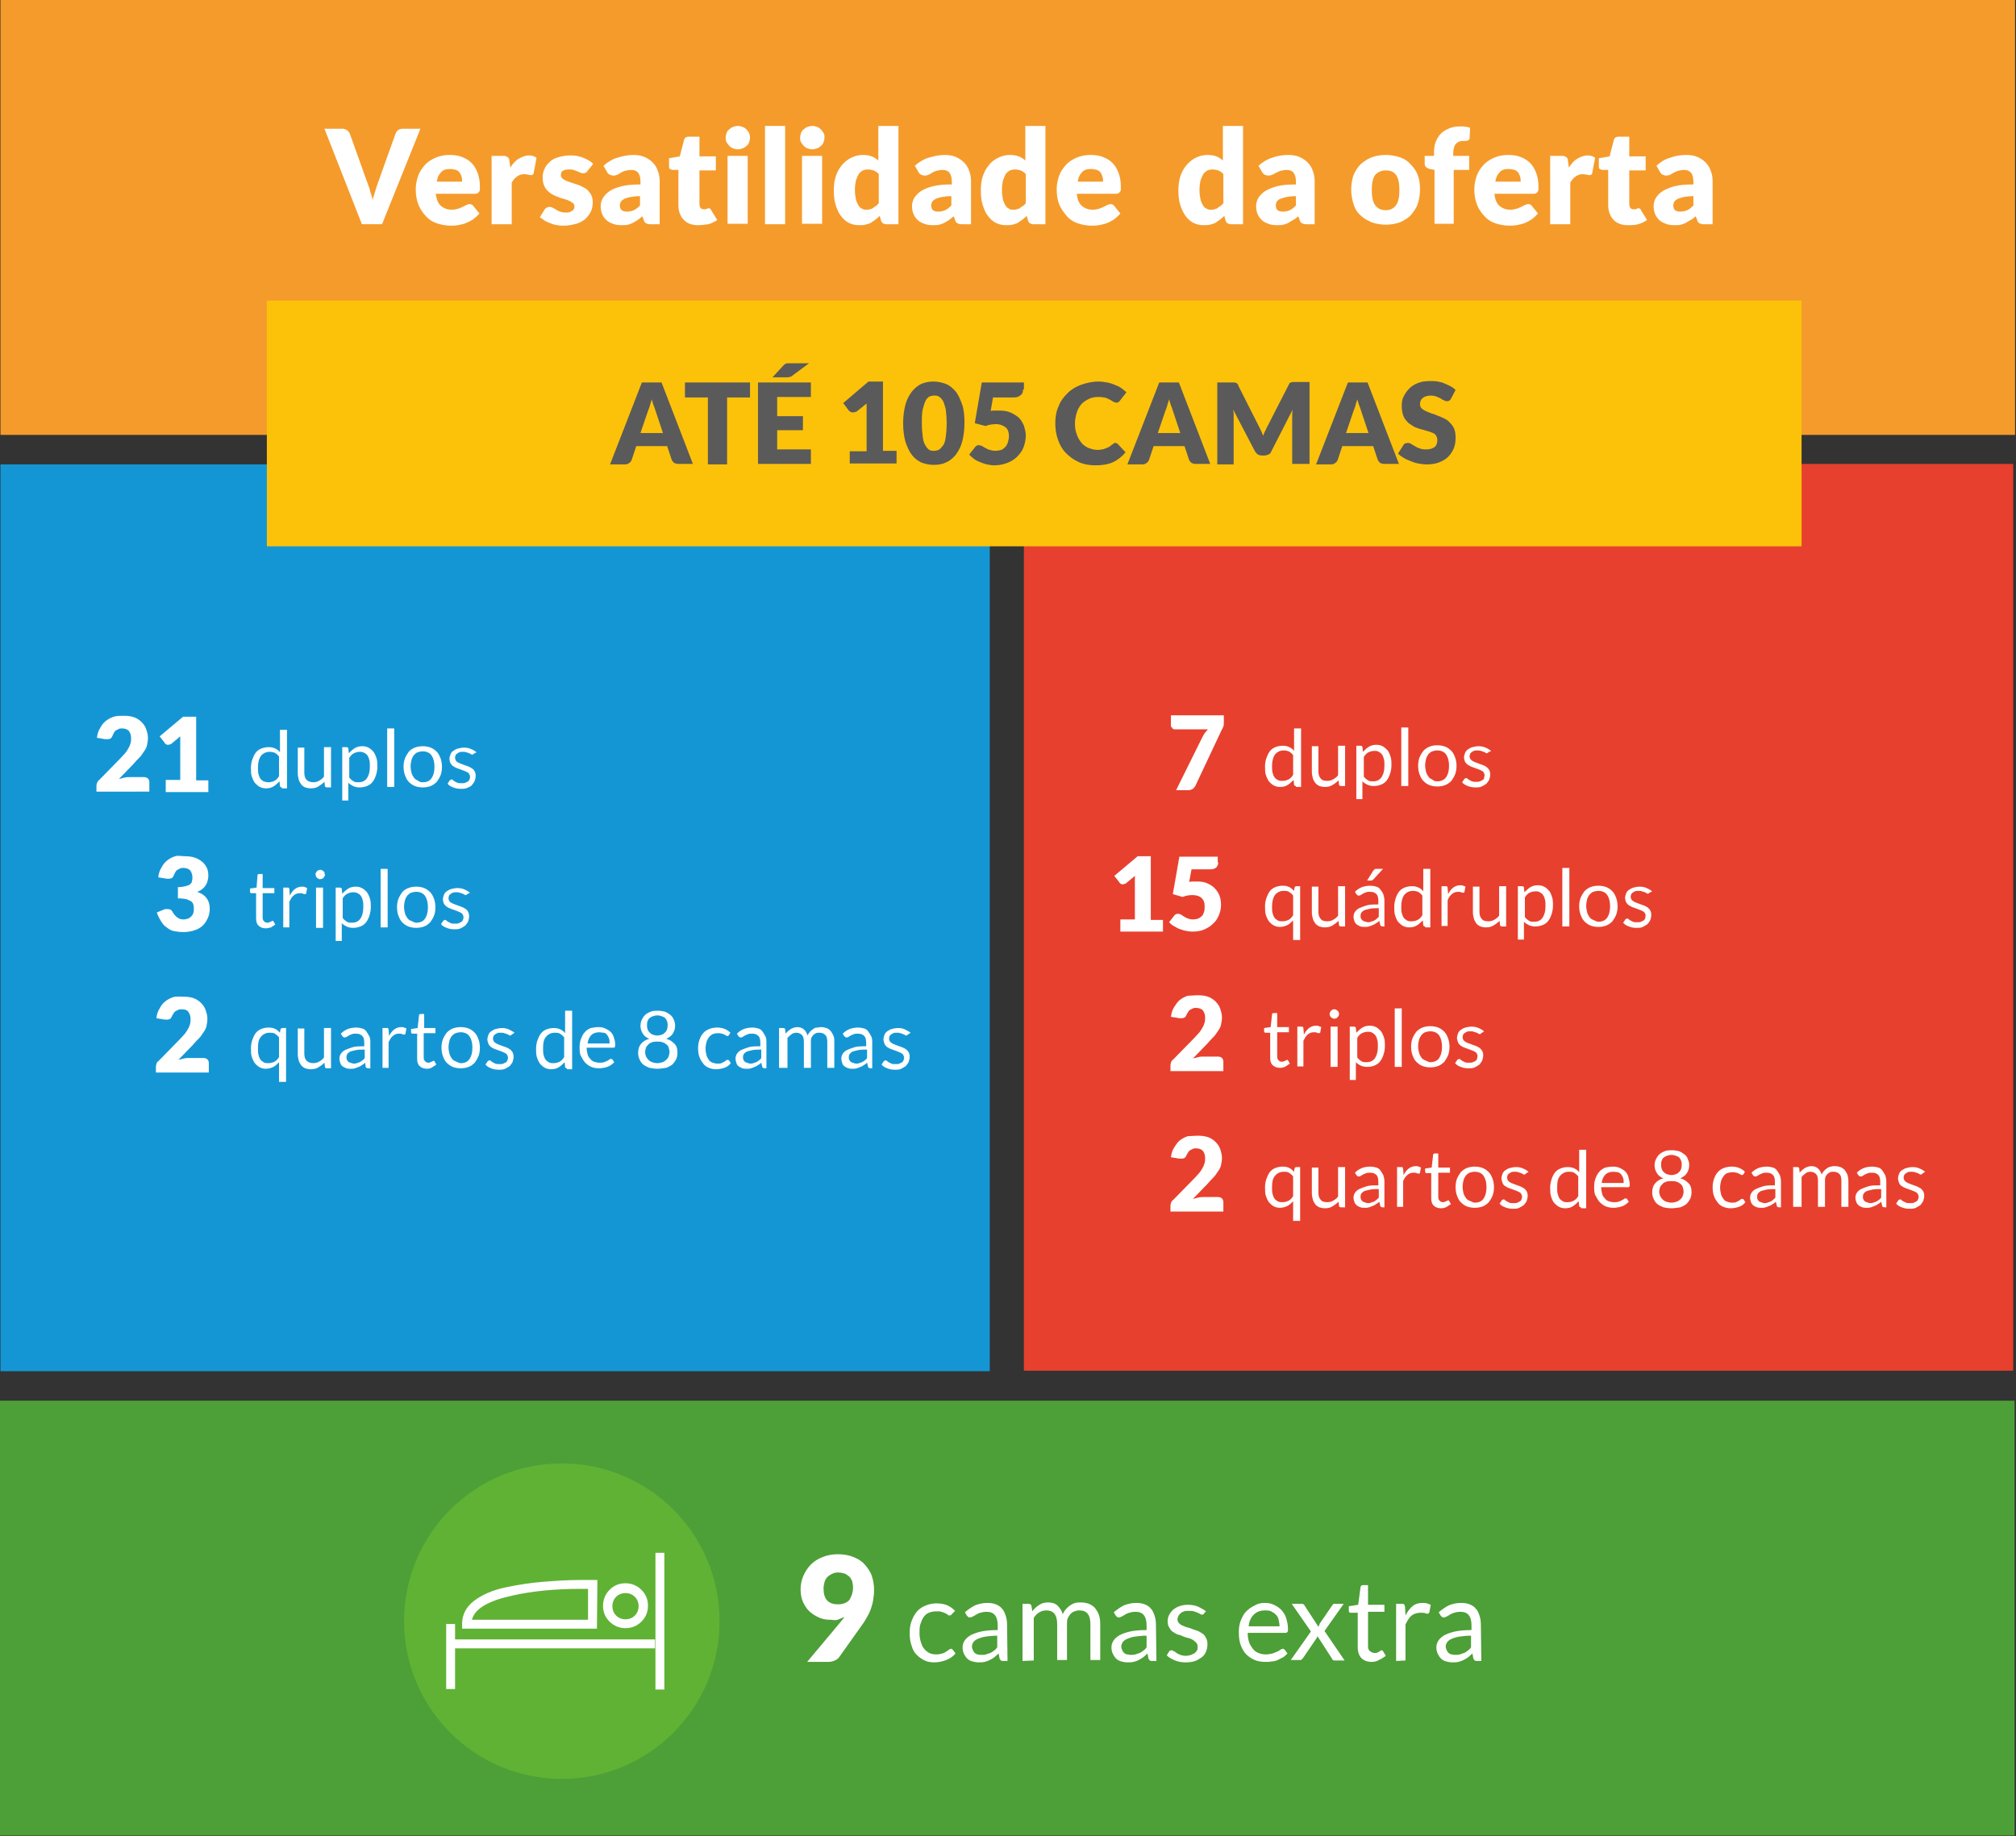 <?xml version="1.0" encoding="utf-8"?>
<!-- Generator: Adobe Illustrator 24.0.1, SVG Export Plug-In . SVG Version: 6.00 Build 0)  -->
<svg version="1.1" id="Layer_1" xmlns="http://www.w3.org/2000/svg" xmlns:xlink="http://www.w3.org/1999/xlink" x="0px" y="0px"
	 viewBox="0 0 430.6 392.2" enable-background="new 0 0 430.6 392.2" xml:space="preserve">
<rect x="0" y="0" width="430.6" height="392.2" fill="#333333" stroke="none"/>
<rect x="0.1" fill="#F59B2B" width="430.3" height="92.9"/>
<rect x="0" y="299.2" fill="#4D9F37" width="430.3" height="92.9"/>
<rect x="0.1" y="99.2" fill="#1596D4" width="211.3" height="193.7"/>
<rect x="218.7" y="99.1" fill="#E8402E" width="211.3" height="193.7"/>
<rect x="57" y="64.2" fill="#FCC209" width="327.8" height="52.5"/>
<g>
	<path fill="#FFFFFF" d="M69.3,27.5h3.8c0.4,0,0.7,0.1,1,0.3c0.3,0.2,0.4,0.4,0.6,0.7l3.9,10.9c0.2,0.5,0.4,1,0.5,1.6
		c0.2,0.6,0.4,1.1,0.5,1.8c0.1-0.6,0.3-1.2,0.5-1.8c0.2-0.6,0.3-1.1,0.5-1.6l3.9-10.9c0.1-0.3,0.3-0.5,0.5-0.7
		c0.3-0.2,0.6-0.3,1-0.3h3.8l-8.2,20.4h-4.3L69.3,27.5z"/>
	<path fill="#FFFFFF" d="M96,33.1c1,0,1.8,0.1,2.6,0.4c0.8,0.3,1.5,0.7,2.1,1.3c0.6,0.6,1,1.3,1.3,2.1c0.3,0.8,0.5,1.8,0.5,2.8
		c0,0.3,0,0.6,0,0.8c0,0.2-0.1,0.4-0.2,0.5c-0.1,0.1-0.2,0.2-0.3,0.3c-0.1,0-0.3,0.1-0.5,0.1h-8.4c0.1,1.2,0.5,2.1,1.1,2.6
		c0.6,0.5,1.4,0.8,2.3,0.8c0.5,0,0.9-0.1,1.3-0.2c0.4-0.1,0.7-0.3,1-0.4s0.5-0.3,0.8-0.4c0.2-0.1,0.5-0.2,0.7-0.2
		c0.3,0,0.6,0.1,0.8,0.4l1.3,1.6c-0.4,0.5-0.9,0.9-1.4,1.3c-0.5,0.3-1.1,0.6-1.6,0.8c-0.5,0.2-1.1,0.3-1.6,0.4
		c-0.5,0.1-1.1,0.1-1.6,0.1c-1,0-2-0.2-2.9-0.5c-0.9-0.3-1.7-0.8-2.3-1.5c-0.7-0.7-1.2-1.5-1.6-2.4c-0.4-1-0.6-2.1-0.6-3.4
		c0-1,0.2-1.9,0.5-2.8c0.3-0.9,0.8-1.6,1.4-2.3s1.4-1.2,2.3-1.6C93.9,33.3,94.9,33.1,96,33.1z M96.1,36.1c-0.8,0-1.5,0.2-1.9,0.7
		c-0.5,0.5-0.8,1.2-0.9,2h5.4c0-0.3,0-0.7-0.1-1c-0.1-0.3-0.2-0.6-0.4-0.9c-0.2-0.3-0.5-0.5-0.8-0.6S96.6,36.1,96.1,36.1z"/>
	<path fill="#FFFFFF" d="M105,47.9V33.3h2.6c0.2,0,0.4,0,0.5,0.1s0.3,0.1,0.4,0.2c0.1,0.1,0.2,0.2,0.2,0.3c0.1,0.1,0.1,0.3,0.1,0.5
		l0.2,1.4c0.5-0.8,1.1-1.5,1.8-1.9s1.4-0.7,2.2-0.7c0.7,0,1.2,0.2,1.6,0.5l-0.6,3.2c0,0.2-0.1,0.3-0.2,0.4c-0.1,0.1-0.3,0.1-0.4,0.1
		c-0.2,0-0.3,0-0.6-0.1c-0.2,0-0.5-0.1-0.8-0.1c-1.1,0-2,0.6-2.7,1.8v8.9H105z"/>
	<path fill="#FFFFFF" d="M125.5,36.5c-0.1,0.2-0.2,0.3-0.4,0.4s-0.3,0.1-0.5,0.1c-0.2,0-0.4,0-0.6-0.1c-0.2-0.1-0.4-0.2-0.7-0.3
		c-0.2-0.1-0.5-0.2-0.8-0.3c-0.3-0.1-0.6-0.1-1-0.1c-0.6,0-1,0.1-1.3,0.3s-0.4,0.5-0.4,0.9c0,0.3,0.1,0.5,0.3,0.7
		c0.2,0.2,0.4,0.3,0.8,0.5c0.3,0.1,0.7,0.3,1.1,0.4c0.4,0.1,0.8,0.3,1.2,0.4c0.4,0.1,0.8,0.3,1.2,0.5c0.4,0.2,0.8,0.4,1.1,0.7
		c0.3,0.3,0.6,0.7,0.8,1.1s0.3,0.9,0.3,1.5c0,0.7-0.1,1.4-0.4,2c-0.3,0.6-0.7,1.1-1.2,1.6c-0.5,0.4-1.2,0.8-1.9,1
		c-0.8,0.2-1.6,0.4-2.6,0.4c-0.5,0-1,0-1.5-0.1c-0.5-0.1-1-0.2-1.4-0.4c-0.5-0.2-0.9-0.3-1.3-0.6s-0.7-0.5-1-0.7l1-1.6
		c0.1-0.2,0.3-0.3,0.4-0.4s0.4-0.2,0.7-0.2c0.3,0,0.5,0.1,0.7,0.2c0.2,0.1,0.4,0.2,0.7,0.4s0.5,0.3,0.8,0.4c0.3,0.1,0.7,0.2,1.2,0.2
		c0.3,0,0.6,0,0.9-0.1c0.2-0.1,0.4-0.2,0.6-0.3c0.1-0.1,0.2-0.3,0.3-0.4s0.1-0.3,0.1-0.5c0-0.3-0.1-0.5-0.3-0.7
		c-0.2-0.2-0.5-0.3-0.8-0.5c-0.3-0.1-0.7-0.3-1.1-0.4c-0.4-0.1-0.8-0.2-1.2-0.4c-0.4-0.1-0.8-0.3-1.2-0.5c-0.4-0.2-0.8-0.5-1.1-0.8
		c-0.3-0.3-0.6-0.7-0.8-1.2c-0.2-0.5-0.3-1-0.3-1.7c0-0.6,0.1-1.2,0.4-1.8c0.2-0.6,0.6-1,1.1-1.5s1.1-0.8,1.8-1
		c0.7-0.2,1.6-0.4,2.5-0.4c0.5,0,1,0,1.5,0.1c0.5,0.1,0.9,0.2,1.4,0.4s0.8,0.4,1.2,0.6c0.4,0.2,0.7,0.5,0.9,0.7L125.5,36.5z"/>
	<path fill="#FFFFFF" d="M138.9,47.9c-0.4,0-0.7-0.1-0.9-0.2s-0.4-0.3-0.5-0.7l-0.3-0.8c-0.4,0.3-0.7,0.6-1,0.8s-0.7,0.4-1,0.6
		c-0.4,0.2-0.7,0.3-1.1,0.4c-0.4,0.1-0.9,0.1-1.4,0.1c-0.7,0-1.3-0.1-1.8-0.3c-0.5-0.2-1-0.4-1.4-0.8s-0.7-0.8-0.9-1.3
		c-0.2-0.5-0.3-1.1-0.3-1.7c0-0.5,0.1-1,0.4-1.6c0.3-0.5,0.7-1,1.4-1.5s1.5-0.8,2.6-1.1s2.5-0.4,4.1-0.4v-0.6c0-0.9-0.2-1.5-0.5-1.9
		s-0.8-0.6-1.5-0.6c-0.5,0-0.9,0.1-1.3,0.2s-0.6,0.2-0.9,0.4s-0.5,0.3-0.7,0.4c-0.2,0.1-0.5,0.2-0.9,0.2c-0.3,0-0.6-0.1-0.8-0.2
		c-0.2-0.1-0.4-0.3-0.5-0.5l-0.8-1.4c0.9-0.8,1.9-1.4,2.9-1.7s2.2-0.6,3.4-0.6c0.9,0,1.7,0.1,2.4,0.4s1.3,0.7,1.8,1.2
		c0.5,0.5,0.9,1.1,1.1,1.8c0.3,0.7,0.4,1.5,0.4,2.3v9.1H138.9z M133.9,45.2c0.6,0,1-0.1,1.5-0.3c0.4-0.2,0.8-0.5,1.3-1v-2
		c-0.9,0-1.6,0.1-2.1,0.2c-0.6,0.1-1,0.3-1.3,0.4c-0.3,0.2-0.6,0.4-0.7,0.6c-0.1,0.2-0.2,0.5-0.2,0.7c0,0.5,0.1,0.9,0.4,1.1
		C133,45.1,133.4,45.2,133.9,45.2z"/>
	<path fill="#FFFFFF" d="M149.1,48.1c-0.7,0-1.3-0.1-1.8-0.3c-0.5-0.2-1-0.5-1.3-0.9c-0.4-0.4-0.6-0.8-0.8-1.3
		c-0.2-0.5-0.3-1.1-0.3-1.8v-7.5h-1.2c-0.2,0-0.4-0.1-0.6-0.2c-0.2-0.1-0.2-0.4-0.2-0.6v-1.7l2.3-0.4l0.9-3.5c0.1-0.4,0.4-0.7,1-0.7
		h2.3v4.2h3.5v3h-3.5v7.2c0,0.3,0.1,0.6,0.2,0.8c0.2,0.2,0.4,0.3,0.7,0.3c0.2,0,0.3,0,0.4,0c0.1,0,0.2-0.1,0.3-0.1
		c0.1,0,0.2-0.1,0.2-0.1c0.1,0,0.2,0,0.2,0c0.1,0,0.2,0,0.3,0.1s0.2,0.2,0.2,0.3l1.3,2.1c-0.6,0.4-1.2,0.7-1.9,0.9
		C150.6,48,149.8,48.1,149.1,48.1z"/>
	<path fill="#FFFFFF" d="M160.2,29.4c0,0.3-0.1,0.7-0.2,1s-0.3,0.6-0.6,0.8c-0.2,0.2-0.5,0.4-0.8,0.5c-0.3,0.1-0.7,0.2-1,0.2
		c-0.4,0-0.7-0.1-1-0.2c-0.3-0.1-0.6-0.3-0.8-0.5c-0.2-0.2-0.4-0.5-0.6-0.8s-0.2-0.6-0.2-1c0-0.4,0.1-0.7,0.2-1
		c0.1-0.3,0.3-0.6,0.6-0.8c0.2-0.2,0.5-0.4,0.8-0.5c0.3-0.1,0.6-0.2,1-0.2c0.4,0,0.7,0.1,1,0.2c0.3,0.1,0.6,0.3,0.8,0.5
		s0.4,0.5,0.6,0.8C160.1,28.7,160.2,29,160.2,29.4z M159.7,33.3v14.5h-4.3V33.3H159.7z"/>
	<path fill="#FFFFFF" d="M167.7,26.9v21h-4.3v-21H167.7z"/>
	<path fill="#FFFFFF" d="M176.1,29.4c0,0.3-0.1,0.7-0.2,1s-0.3,0.6-0.6,0.8c-0.2,0.2-0.5,0.4-0.8,0.5c-0.3,0.1-0.7,0.2-1,0.2
		c-0.4,0-0.7-0.1-1-0.2c-0.3-0.1-0.6-0.3-0.8-0.5c-0.2-0.2-0.4-0.5-0.6-0.8s-0.2-0.6-0.2-1c0-0.4,0.1-0.7,0.2-1
		c0.1-0.3,0.3-0.6,0.6-0.8c0.2-0.2,0.5-0.4,0.8-0.5c0.3-0.1,0.6-0.2,1-0.2c0.4,0,0.7,0.1,1,0.2c0.3,0.1,0.6,0.3,0.8,0.5
		s0.4,0.5,0.6,0.8C176.1,28.7,176.1,29,176.1,29.4z M175.6,33.3v14.5h-4.3V33.3H175.6z"/>
	<path fill="#FFFFFF" d="M189.3,47.9c-0.3,0-0.5-0.1-0.7-0.2c-0.2-0.1-0.3-0.3-0.4-0.5l-0.3-1.1c-0.3,0.3-0.6,0.6-0.9,0.8
		s-0.7,0.5-1,0.7c-0.4,0.2-0.8,0.3-1.2,0.4c-0.4,0.1-0.9,0.1-1.4,0.1c-0.8,0-1.5-0.2-2.1-0.5c-0.6-0.3-1.2-0.8-1.7-1.5
		c-0.5-0.6-0.8-1.4-1.1-2.3s-0.4-2-0.4-3.1c0-1.1,0.1-2.1,0.4-3s0.7-1.7,1.3-2.4s1.2-1.2,2-1.6c0.8-0.4,1.6-0.6,2.5-0.6
		c0.7,0,1.4,0.1,1.9,0.3c0.5,0.2,1,0.5,1.4,0.9v-7.4h4.3v21H189.3z M184.9,44.8c0.3,0,0.6,0,0.9-0.1c0.3-0.1,0.5-0.1,0.7-0.3
		s0.4-0.3,0.6-0.4s0.4-0.4,0.6-0.6v-6.2c-0.3-0.4-0.7-0.6-1.1-0.8c-0.4-0.1-0.8-0.2-1.2-0.2c-0.4,0-0.8,0.1-1.1,0.2
		c-0.3,0.2-0.6,0.4-0.9,0.8c-0.2,0.4-0.4,0.8-0.6,1.4c-0.1,0.6-0.2,1.2-0.2,2c0,0.8,0.1,1.4,0.2,1.9c0.1,0.5,0.3,0.9,0.5,1.3
		c0.2,0.3,0.4,0.6,0.7,0.7C184.3,44.7,184.6,44.8,184.9,44.8z"/>
	<path fill="#FFFFFF" d="M205.4,47.9c-0.4,0-0.7-0.1-0.9-0.2s-0.4-0.3-0.5-0.7l-0.3-0.8c-0.4,0.3-0.7,0.6-1,0.8s-0.7,0.4-1,0.6
		c-0.4,0.2-0.7,0.3-1.1,0.4c-0.4,0.1-0.9,0.1-1.4,0.1c-0.7,0-1.3-0.1-1.8-0.3c-0.5-0.2-1-0.4-1.4-0.8s-0.7-0.8-0.9-1.3
		c-0.2-0.5-0.3-1.1-0.3-1.7c0-0.5,0.1-1,0.4-1.6c0.3-0.5,0.7-1,1.4-1.5s1.5-0.8,2.6-1.1s2.5-0.4,4.1-0.4v-0.6c0-0.9-0.2-1.5-0.5-1.9
		s-0.8-0.6-1.5-0.6c-0.5,0-0.9,0.1-1.3,0.2s-0.6,0.2-0.9,0.4s-0.5,0.3-0.7,0.4c-0.2,0.1-0.5,0.2-0.9,0.2c-0.3,0-0.6-0.1-0.8-0.2
		c-0.2-0.1-0.4-0.3-0.5-0.5l-0.8-1.4c0.9-0.8,1.9-1.4,2.9-1.7s2.2-0.6,3.4-0.6c0.9,0,1.7,0.1,2.4,0.4s1.3,0.7,1.8,1.2
		c0.5,0.5,0.9,1.1,1.1,1.8c0.3,0.7,0.4,1.5,0.4,2.3v9.1H205.4z M200.4,45.2c0.6,0,1-0.1,1.5-0.3c0.4-0.2,0.8-0.5,1.3-1v-2
		c-0.9,0-1.6,0.1-2.1,0.2c-0.6,0.1-1,0.3-1.3,0.4c-0.3,0.2-0.6,0.4-0.7,0.6c-0.1,0.2-0.2,0.5-0.2,0.7c0,0.5,0.1,0.9,0.4,1.1
		C199.5,45.1,199.9,45.2,200.4,45.2z"/>
	<path fill="#FFFFFF" d="M220.7,47.9c-0.3,0-0.5-0.1-0.7-0.2c-0.2-0.1-0.3-0.3-0.4-0.5l-0.3-1.1c-0.3,0.3-0.6,0.6-0.9,0.8
		s-0.7,0.5-1,0.7c-0.4,0.2-0.8,0.3-1.2,0.4c-0.4,0.1-0.9,0.1-1.4,0.1c-0.8,0-1.5-0.2-2.1-0.5c-0.6-0.3-1.2-0.8-1.7-1.5
		c-0.5-0.6-0.8-1.4-1.1-2.3s-0.4-2-0.4-3.1c0-1.1,0.1-2.1,0.4-3s0.7-1.7,1.3-2.4c0.5-0.7,1.2-1.2,2-1.6c0.8-0.4,1.6-0.6,2.5-0.6
		c0.7,0,1.4,0.1,1.9,0.3c0.5,0.2,1,0.5,1.4,0.9v-7.4h4.3v21H220.7z M216.3,44.8c0.3,0,0.6,0,0.9-0.1c0.3-0.1,0.5-0.1,0.7-0.3
		s0.4-0.3,0.6-0.4s0.4-0.4,0.6-0.6v-6.2c-0.3-0.4-0.7-0.6-1.1-0.8c-0.4-0.1-0.8-0.2-1.2-0.2c-0.4,0-0.8,0.1-1.1,0.2
		c-0.3,0.2-0.6,0.4-0.9,0.8c-0.2,0.4-0.4,0.8-0.6,1.4c-0.1,0.6-0.2,1.2-0.2,2c0,0.8,0.1,1.4,0.2,1.9c0.1,0.5,0.3,0.9,0.5,1.3
		c0.2,0.3,0.4,0.6,0.7,0.7C215.6,44.7,215.9,44.8,216.3,44.8z"/>
	<path fill="#FFFFFF" d="M232.9,33.1c1,0,1.8,0.1,2.6,0.4c0.8,0.3,1.5,0.7,2.1,1.3c0.6,0.6,1,1.3,1.3,2.1c0.3,0.8,0.5,1.8,0.5,2.8
		c0,0.3,0,0.6,0,0.8c0,0.2-0.1,0.4-0.2,0.5c-0.1,0.1-0.2,0.2-0.3,0.3c-0.1,0-0.3,0.1-0.5,0.1h-8.4c0.1,1.2,0.5,2.1,1.1,2.6
		c0.6,0.5,1.4,0.8,2.3,0.8c0.5,0,0.9-0.1,1.3-0.2c0.4-0.1,0.7-0.3,1-0.4c0.3-0.1,0.5-0.3,0.8-0.4c0.2-0.1,0.5-0.2,0.7-0.2
		c0.3,0,0.6,0.1,0.8,0.4l1.3,1.6c-0.4,0.5-0.9,0.9-1.4,1.3c-0.5,0.3-1,0.6-1.6,0.8c-0.5,0.2-1.1,0.3-1.6,0.4
		c-0.5,0.1-1.1,0.1-1.6,0.1c-1,0-2-0.2-2.9-0.5s-1.7-0.8-2.3-1.5s-1.2-1.5-1.6-2.4s-0.6-2.1-0.6-3.4c0-1,0.2-1.9,0.5-2.8
		s0.8-1.6,1.4-2.3c0.6-0.7,1.4-1.2,2.3-1.6C230.8,33.3,231.8,33.1,232.9,33.1z M233,36.1c-0.8,0-1.5,0.2-1.9,0.7
		c-0.5,0.5-0.8,1.2-0.9,2h5.4c0-0.3,0-0.7-0.1-1s-0.2-0.6-0.4-0.9c-0.2-0.3-0.5-0.5-0.8-0.6C233.9,36.2,233.5,36.1,233,36.1z"/>
	<path fill="#FFFFFF" d="M262.9,47.9c-0.3,0-0.5-0.1-0.7-0.2c-0.2-0.1-0.3-0.3-0.4-0.5l-0.3-1.1c-0.3,0.3-0.6,0.6-0.9,0.8
		s-0.7,0.5-1,0.7c-0.4,0.2-0.8,0.3-1.2,0.4c-0.4,0.1-0.9,0.1-1.4,0.1c-0.8,0-1.5-0.2-2.1-0.5c-0.6-0.3-1.2-0.8-1.7-1.5
		s-0.8-1.4-1.1-2.3c-0.3-0.9-0.4-2-0.4-3.1c0-1.1,0.1-2.1,0.4-3s0.7-1.7,1.3-2.4s1.2-1.2,2-1.6c0.8-0.4,1.6-0.6,2.5-0.6
		c0.7,0,1.4,0.1,1.9,0.3c0.5,0.2,1,0.5,1.4,0.9v-7.4h4.3v21H262.9z M258.5,44.8c0.3,0,0.6,0,0.9-0.1c0.3-0.1,0.5-0.1,0.7-0.3
		s0.4-0.3,0.6-0.4s0.4-0.4,0.6-0.6v-6.2c-0.3-0.4-0.7-0.6-1.1-0.8c-0.4-0.1-0.8-0.2-1.2-0.2c-0.4,0-0.8,0.1-1.1,0.2
		c-0.3,0.2-0.6,0.4-0.9,0.8c-0.2,0.4-0.4,0.8-0.6,1.4c-0.1,0.6-0.2,1.2-0.2,2c0,0.8,0.1,1.4,0.2,1.9c0.1,0.5,0.3,0.9,0.5,1.3
		c0.2,0.3,0.4,0.6,0.7,0.7C257.9,44.7,258.2,44.8,258.5,44.8z"/>
	<path fill="#FFFFFF" d="M279,47.9c-0.4,0-0.7-0.1-0.9-0.2c-0.2-0.1-0.4-0.3-0.5-0.7l-0.3-0.8c-0.4,0.3-0.7,0.6-1.1,0.8
		s-0.7,0.4-1,0.6c-0.4,0.2-0.7,0.3-1.1,0.4c-0.4,0.1-0.9,0.1-1.4,0.1c-0.7,0-1.3-0.1-1.8-0.3c-0.5-0.2-1-0.4-1.4-0.8
		s-0.7-0.8-0.9-1.3c-0.2-0.5-0.3-1.1-0.3-1.7c0-0.5,0.1-1,0.4-1.6c0.3-0.5,0.7-1,1.4-1.5c0.6-0.4,1.5-0.8,2.6-1.1s2.5-0.4,4.1-0.4
		v-0.6c0-0.9-0.2-1.5-0.5-1.9s-0.8-0.6-1.5-0.6c-0.5,0-0.9,0.1-1.3,0.2c-0.3,0.1-0.6,0.2-0.9,0.4c-0.3,0.1-0.5,0.3-0.8,0.4
		c-0.2,0.1-0.5,0.2-0.9,0.2c-0.3,0-0.6-0.1-0.8-0.2c-0.2-0.1-0.4-0.3-0.5-0.5l-0.8-1.4c0.9-0.8,1.9-1.4,2.9-1.7
		c1.1-0.4,2.2-0.6,3.4-0.6c0.9,0,1.7,0.1,2.4,0.4s1.3,0.7,1.8,1.2c0.5,0.5,0.9,1.1,1.1,1.8c0.3,0.7,0.4,1.5,0.4,2.3v9.1H279z
		 M274,45.2c0.6,0,1-0.1,1.5-0.3c0.4-0.2,0.8-0.5,1.3-1v-2c-0.9,0-1.6,0.1-2.1,0.2s-1,0.3-1.3,0.4s-0.6,0.4-0.7,0.6
		c-0.1,0.2-0.2,0.5-0.2,0.7c0,0.5,0.1,0.9,0.4,1.1C273.1,45.1,273.5,45.2,274,45.2z"/>
	<path fill="#FFFFFF" d="M296,33.1c1.1,0,2.1,0.2,3,0.5c0.9,0.3,1.7,0.8,2.3,1.5c0.6,0.6,1.2,1.4,1.5,2.3c0.4,0.9,0.5,2,0.5,3.1
		c0,1.2-0.2,2.2-0.5,3.1s-0.9,1.7-1.5,2.4c-0.6,0.6-1.4,1.1-2.3,1.5c-0.9,0.3-1.9,0.5-3,0.5c-1.1,0-2.1-0.2-3-0.5
		c-0.9-0.4-1.7-0.8-2.4-1.5c-0.7-0.6-1.2-1.4-1.5-2.4s-0.5-2-0.5-3.1c0-1.1,0.2-2.2,0.5-3.1c0.4-0.9,0.9-1.7,1.5-2.3
		c0.7-0.6,1.4-1.1,2.4-1.5C293.8,33.3,294.8,33.1,296,33.1z M296,44.9c1,0,1.7-0.4,2.2-1.1c0.5-0.7,0.7-1.8,0.7-3.2
		c0-1.4-0.2-2.5-0.7-3.2c-0.5-0.7-1.2-1-2.2-1c-1,0-1.8,0.4-2.3,1c-0.5,0.7-0.7,1.8-0.7,3.2c0,1.4,0.2,2.5,0.7,3.2
		C294.2,44.5,294.9,44.9,296,44.9z"/>
	<path fill="#FFFFFF" d="M306.4,47.9V36.3l-1-0.2c-0.3-0.1-0.6-0.2-0.8-0.4c-0.2-0.2-0.3-0.4-0.3-0.7v-1.7h2v-0.8
		c0-0.8,0.1-1.6,0.4-2.3c0.3-0.7,0.6-1.2,1.1-1.7s1.1-0.8,1.8-1.1s1.5-0.4,2.5-0.4c0.4,0,0.7,0,1,0.1c0.3,0,0.6,0.1,0.9,0.2
		l-0.1,2.1c0,0.1,0,0.3-0.1,0.4s-0.2,0.2-0.3,0.2c-0.1,0.1-0.2,0.1-0.3,0.1s-0.2,0-0.4,0c-0.4,0-0.7,0-1,0.1
		c-0.3,0.1-0.5,0.2-0.7,0.4c-0.2,0.2-0.4,0.4-0.5,0.8s-0.2,0.7-0.2,1.2v0.7h3.4v3h-3.3v11.5H306.4z"/>
	<path fill="#FFFFFF" d="M322.1,33.1c1,0,1.8,0.1,2.6,0.4s1.5,0.7,2.1,1.3c0.6,0.6,1,1.3,1.3,2.1c0.3,0.8,0.5,1.8,0.5,2.8
		c0,0.3,0,0.6,0,0.8c0,0.2-0.1,0.4-0.2,0.5c-0.1,0.1-0.2,0.2-0.3,0.3c-0.1,0-0.3,0.1-0.5,0.1h-8.4c0.1,1.2,0.5,2.1,1.1,2.6
		c0.6,0.5,1.4,0.8,2.3,0.8c0.5,0,0.9-0.1,1.3-0.2c0.4-0.1,0.7-0.3,1-0.4c0.3-0.1,0.5-0.3,0.8-0.4c0.2-0.1,0.5-0.2,0.7-0.2
		c0.3,0,0.6,0.1,0.8,0.4l1.3,1.6c-0.4,0.5-0.9,0.9-1.4,1.3c-0.5,0.3-1,0.6-1.6,0.8c-0.5,0.2-1.1,0.3-1.6,0.4
		c-0.5,0.1-1.1,0.1-1.6,0.1c-1,0-2-0.2-2.9-0.5c-0.9-0.3-1.7-0.8-2.3-1.5c-0.7-0.7-1.2-1.5-1.6-2.4c-0.4-1-0.6-2.1-0.6-3.4
		c0-1,0.2-1.9,0.5-2.8c0.3-0.9,0.8-1.6,1.4-2.3c0.6-0.7,1.4-1.2,2.3-1.6S321,33.1,322.1,33.1z M322.2,36.1c-0.8,0-1.5,0.2-1.9,0.7
		c-0.5,0.5-0.8,1.2-0.9,2h5.4c0-0.3,0-0.7-0.1-1c-0.1-0.3-0.2-0.6-0.4-0.9c-0.2-0.3-0.5-0.5-0.8-0.6S322.6,36.1,322.2,36.1z"/>
	<path fill="#FFFFFF" d="M331.1,47.9V33.3h2.6c0.2,0,0.4,0,0.5,0.1s0.3,0.1,0.4,0.2c0.1,0.1,0.2,0.2,0.2,0.3
		c0.1,0.1,0.1,0.3,0.1,0.5l0.2,1.4c0.5-0.8,1.1-1.5,1.8-1.9s1.4-0.7,2.2-0.7c0.7,0,1.2,0.2,1.6,0.5l-0.6,3.2c0,0.2-0.1,0.3-0.2,0.4
		c-0.1,0.1-0.3,0.1-0.4,0.1c-0.2,0-0.3,0-0.6-0.1c-0.2,0-0.5-0.1-0.8-0.1c-1.1,0-2,0.6-2.7,1.8v8.9H331.1z"/>
	<path fill="#FFFFFF" d="M347.7,48.1c-0.7,0-1.3-0.1-1.8-0.3s-1-0.5-1.3-0.9c-0.4-0.4-0.6-0.8-0.8-1.3c-0.2-0.5-0.3-1.1-0.3-1.8
		v-7.5h-1.2c-0.2,0-0.4-0.1-0.6-0.2c-0.2-0.1-0.2-0.4-0.2-0.6v-1.7l2.3-0.4l0.9-3.5c0.1-0.4,0.4-0.7,1-0.7h2.3v4.2h3.5v3h-3.5v7.2
		c0,0.3,0.1,0.6,0.2,0.8c0.2,0.2,0.4,0.3,0.7,0.3c0.2,0,0.3,0,0.4,0c0.1,0,0.2-0.1,0.3-0.1c0.1,0,0.2-0.1,0.2-0.1s0.2,0,0.2,0
		c0.1,0,0.2,0,0.3,0.1c0.1,0.1,0.2,0.2,0.2,0.3l1.3,2.1c-0.6,0.4-1.2,0.7-1.9,0.9S348.5,48.1,347.7,48.1z"/>
	<path fill="#FFFFFF" d="M363.9,47.9c-0.4,0-0.7-0.1-0.9-0.2s-0.4-0.3-0.5-0.7l-0.3-0.8c-0.4,0.3-0.7,0.6-1.1,0.8s-0.7,0.4-1,0.6
		c-0.4,0.2-0.7,0.3-1.1,0.4c-0.4,0.1-0.9,0.1-1.4,0.1c-0.7,0-1.3-0.1-1.8-0.3c-0.5-0.2-1-0.4-1.4-0.8s-0.7-0.8-0.9-1.3
		s-0.3-1.1-0.3-1.7c0-0.5,0.1-1,0.4-1.6c0.3-0.5,0.7-1,1.4-1.5c0.6-0.4,1.5-0.8,2.6-1.1s2.5-0.4,4.1-0.4v-0.6c0-0.9-0.2-1.5-0.5-1.9
		c-0.4-0.4-0.8-0.6-1.5-0.6c-0.5,0-0.9,0.1-1.3,0.2c-0.3,0.1-0.6,0.2-0.9,0.4c-0.3,0.1-0.5,0.3-0.7,0.4c-0.2,0.1-0.5,0.2-0.9,0.2
		c-0.3,0-0.6-0.1-0.8-0.2c-0.2-0.1-0.4-0.3-0.5-0.5l-0.8-1.4c0.9-0.8,1.8-1.4,2.9-1.7c1.1-0.4,2.2-0.6,3.4-0.6
		c0.9,0,1.7,0.1,2.4,0.4s1.3,0.7,1.8,1.2c0.5,0.5,0.9,1.1,1.1,1.8c0.3,0.7,0.4,1.5,0.4,2.3v9.1H363.9z M358.9,45.2
		c0.6,0,1-0.1,1.5-0.3c0.4-0.2,0.8-0.5,1.3-1v-2c-0.9,0-1.6,0.1-2.1,0.2c-0.6,0.1-1,0.3-1.3,0.4c-0.3,0.2-0.6,0.4-0.7,0.6
		c-0.1,0.2-0.2,0.5-0.2,0.7c0,0.5,0.1,0.9,0.4,1.1C358,45.1,358.4,45.2,358.9,45.2z"/>
</g>
<g>
	<path fill="#FFFFFF" d="M60.2,168.2c-0.2,0-0.4-0.1-0.4-0.3l-0.1-1c-0.4,0.4-0.8,0.8-1.3,1.1s-1,0.4-1.6,0.4
		c-0.5,0-0.9-0.1-1.3-0.3c-0.4-0.2-0.7-0.5-1-0.8c-0.3-0.4-0.5-0.8-0.7-1.4c-0.2-0.5-0.2-1.2-0.2-1.9c0-0.6,0.1-1.2,0.3-1.8
		c0.2-0.5,0.4-1,0.7-1.4c0.3-0.4,0.7-0.7,1.2-0.9s1-0.3,1.6-0.3c0.5,0,1,0.1,1.4,0.3c0.4,0.2,0.7,0.4,1,0.8v-4.8h1.5v12.5H60.2z
		 M57.3,167.1c0.5,0,0.9-0.1,1.3-0.3s0.7-0.5,1-1v-4.2c-0.3-0.4-0.6-0.6-0.9-0.8c-0.3-0.1-0.7-0.2-1.1-0.2c-0.8,0-1.4,0.3-1.9,0.9
		c-0.4,0.6-0.6,1.4-0.6,2.4c0,0.6,0,1,0.1,1.4c0.1,0.4,0.2,0.7,0.4,1s0.4,0.4,0.7,0.6C56.6,167,56.9,167.1,57.3,167.1z"/>
	<path fill="#FFFFFF" d="M65,159.6v5.5c0,0.7,0.2,1.2,0.5,1.5s0.8,0.5,1.4,0.5c0.4,0,0.9-0.1,1.2-0.3c0.4-0.2,0.8-0.5,1.1-0.9v-6.3
		h1.5v8.6h-0.9c-0.2,0-0.4-0.1-0.4-0.3l-0.1-0.9c-0.4,0.4-0.8,0.7-1.3,1c-0.5,0.3-1,0.4-1.6,0.4c-0.5,0-0.9-0.1-1.2-0.2
		s-0.7-0.4-0.9-0.7s-0.4-0.6-0.5-1c-0.1-0.4-0.2-0.8-0.2-1.3v-5.5H65z"/>
	<path fill="#FFFFFF" d="M73.1,171.1v-11.5H74c0.2,0,0.4,0.1,0.4,0.3l0.1,1c0.4-0.4,0.8-0.8,1.3-1.1c0.5-0.3,1-0.4,1.6-0.4
		c0.5,0,0.9,0.1,1.3,0.3c0.4,0.2,0.7,0.5,1,0.8c0.3,0.4,0.5,0.8,0.7,1.4s0.2,1.2,0.2,1.9c0,0.6-0.1,1.2-0.3,1.8s-0.4,1-0.7,1.4
		c-0.3,0.4-0.7,0.7-1.2,0.9s-1,0.3-1.6,0.3c-0.5,0-1-0.1-1.4-0.3c-0.4-0.2-0.7-0.4-1-0.7v3.8H73.1z M76.9,160.6
		c-0.5,0-0.9,0.1-1.3,0.3c-0.4,0.2-0.7,0.5-1,1v4.2c0.3,0.4,0.6,0.6,0.9,0.8c0.3,0.2,0.7,0.2,1.1,0.2c0.8,0,1.4-0.3,1.8-0.9
		c0.4-0.6,0.6-1.4,0.6-2.4c0-0.6,0-1-0.1-1.4s-0.2-0.7-0.4-1c-0.2-0.3-0.4-0.4-0.7-0.6C77.6,160.7,77.3,160.6,76.9,160.6z"/>
	<path fill="#FFFFFF" d="M84.2,155.6v12.5h-1.5v-12.5H84.2z"/>
	<path fill="#FFFFFF" d="M90.3,159.4c0.6,0,1.2,0.1,1.7,0.3c0.5,0.2,0.9,0.5,1.3,0.9s0.6,0.9,0.8,1.4s0.3,1.2,0.3,1.8
		c0,0.7-0.1,1.3-0.3,1.8s-0.5,1-0.8,1.4c-0.4,0.4-0.8,0.7-1.3,0.9c-0.5,0.2-1.1,0.3-1.7,0.3s-1.2-0.1-1.7-0.3
		c-0.5-0.2-0.9-0.5-1.3-0.9c-0.4-0.4-0.6-0.9-0.8-1.4c-0.2-0.5-0.3-1.2-0.3-1.8c0-0.7,0.1-1.3,0.3-1.8c0.2-0.5,0.5-1,0.8-1.4
		s0.8-0.7,1.3-0.9C89.1,159.5,89.7,159.4,90.3,159.4z M90.3,167.1c0.9,0,1.5-0.3,1.9-0.9c0.4-0.6,0.6-1.4,0.6-2.4
		c0-1-0.2-1.8-0.6-2.4c-0.4-0.6-1.1-0.9-1.9-0.9c-0.4,0-0.8,0.1-1.1,0.2s-0.6,0.4-0.8,0.6c-0.2,0.3-0.4,0.6-0.5,1
		c-0.1,0.4-0.2,0.9-0.2,1.4c0,0.5,0.1,1,0.2,1.4c0.1,0.4,0.3,0.7,0.5,1c0.2,0.3,0.5,0.5,0.8,0.6C89.5,167,89.9,167.1,90.3,167.1z"/>
	<path fill="#FFFFFF" d="M101.2,161c-0.1,0.1-0.2,0.2-0.3,0.2c-0.1,0-0.2,0-0.3-0.1c-0.1-0.1-0.2-0.1-0.4-0.2
		c-0.2-0.1-0.3-0.1-0.6-0.2c-0.2-0.1-0.5-0.1-0.8-0.1c-0.3,0-0.5,0-0.7,0.1c-0.2,0.1-0.4,0.2-0.5,0.3s-0.3,0.2-0.3,0.4
		c-0.1,0.2-0.1,0.3-0.1,0.5c0,0.2,0.1,0.4,0.2,0.6s0.3,0.3,0.5,0.4c0.2,0.1,0.4,0.2,0.7,0.3c0.3,0.1,0.5,0.2,0.8,0.3
		c0.3,0.1,0.6,0.2,0.8,0.3c0.3,0.1,0.5,0.3,0.7,0.4s0.4,0.4,0.5,0.6c0.1,0.2,0.2,0.5,0.2,0.9c0,0.4-0.1,0.8-0.2,1.1
		s-0.4,0.6-0.6,0.9s-0.6,0.4-1,0.6s-0.9,0.2-1.4,0.2c-0.6,0-1.1-0.1-1.6-0.3s-0.9-0.4-1.2-0.8l0.4-0.6c0-0.1,0.1-0.1,0.2-0.2
		c0.1,0,0.1-0.1,0.2-0.1s0.2,0,0.3,0.1c0.1,0.1,0.3,0.2,0.4,0.3s0.4,0.2,0.6,0.3c0.2,0.1,0.5,0.1,0.9,0.1c0.3,0,0.6,0,0.8-0.1
		c0.2-0.1,0.4-0.2,0.6-0.3c0.1-0.1,0.3-0.3,0.3-0.5c0.1-0.2,0.1-0.4,0.1-0.5c0-0.2-0.1-0.4-0.2-0.6c-0.1-0.2-0.3-0.3-0.5-0.4
		c-0.2-0.1-0.4-0.2-0.7-0.3c-0.3-0.1-0.5-0.2-0.8-0.3c-0.3-0.1-0.6-0.2-0.8-0.3c-0.3-0.1-0.5-0.3-0.7-0.4c-0.2-0.2-0.4-0.4-0.5-0.6
		s-0.2-0.6-0.2-0.9c0-0.3,0.1-0.6,0.2-0.9c0.1-0.3,0.3-0.6,0.6-0.8c0.3-0.2,0.6-0.4,1-0.5c0.4-0.1,0.8-0.2,1.3-0.2
		c0.6,0,1.1,0.1,1.5,0.3c0.5,0.2,0.8,0.4,1.2,0.7L101.2,161z"/>
	<path fill="#FFFFFF" d="M56.8,198.3c-0.7,0-1.2-0.2-1.6-0.6c-0.4-0.4-0.5-0.9-0.5-1.6v-5.3h-1c-0.1,0-0.2,0-0.2-0.1
		c-0.1-0.1-0.1-0.1-0.1-0.3v-0.6l1.4-0.2L55,187c0-0.1,0-0.2,0.1-0.2c0.1-0.1,0.1-0.1,0.2-0.1h0.8v3h2.5v1.1h-2.5v5.2
		c0,0.4,0.1,0.6,0.3,0.8c0.2,0.2,0.4,0.3,0.7,0.3c0.2,0,0.3,0,0.4-0.1c0.1,0,0.2-0.1,0.3-0.1c0.1-0.1,0.2-0.1,0.2-0.1
		c0.1,0,0.1-0.1,0.2-0.1c0.1,0,0.2,0,0.2,0.1l0.4,0.7c-0.3,0.2-0.6,0.4-0.9,0.6C57.5,198.2,57.1,198.3,56.8,198.3z"/>
	<path fill="#FFFFFF" d="M60.5,198.2v-8.6h0.9c0.2,0,0.3,0,0.3,0.1c0.1,0.1,0.1,0.2,0.1,0.3l0.1,1.3c0.3-0.6,0.7-1.1,1.1-1.4
		c0.4-0.3,0.9-0.5,1.5-0.5c0.2,0,0.5,0,0.6,0.1c0.2,0.1,0.4,0.1,0.5,0.2l-0.2,1.1c0,0.1-0.1,0.2-0.3,0.2c-0.1,0-0.2,0-0.4-0.1
		c-0.2-0.1-0.4-0.1-0.7-0.1c-0.5,0-1,0.2-1.3,0.5c-0.4,0.3-0.6,0.8-0.9,1.3v5.5H60.5z"/>
	<path fill="#FFFFFF" d="M69.4,186.8c0,0.1,0,0.3-0.1,0.4s-0.1,0.2-0.2,0.3s-0.2,0.2-0.3,0.2s-0.3,0.1-0.4,0.1c-0.1,0-0.3,0-0.4-0.1
		s-0.2-0.1-0.3-0.2s-0.2-0.2-0.2-0.3s-0.1-0.3-0.1-0.4s0-0.3,0.1-0.4c0.1-0.1,0.1-0.2,0.2-0.3s0.2-0.2,0.3-0.2s0.3-0.1,0.4-0.1
		c0.1,0,0.3,0,0.4,0.1s0.2,0.1,0.3,0.2s0.2,0.2,0.2,0.3C69.3,186.6,69.4,186.7,69.4,186.8z M69,189.6v8.6h-1.5v-8.6H69z"/>
	<path fill="#FFFFFF" d="M71.7,201.1v-11.5h0.9c0.2,0,0.4,0.1,0.4,0.3l0.1,1c0.4-0.4,0.8-0.8,1.3-1.1c0.5-0.3,1-0.4,1.6-0.4
		c0.5,0,0.9,0.1,1.3,0.3c0.4,0.2,0.7,0.5,1,0.8c0.3,0.4,0.5,0.8,0.7,1.4s0.2,1.2,0.2,1.9c0,0.6-0.1,1.2-0.3,1.8s-0.4,1-0.7,1.4
		c-0.3,0.4-0.7,0.7-1.2,0.9s-1,0.3-1.6,0.3c-0.5,0-1-0.1-1.4-0.3c-0.4-0.2-0.7-0.4-1-0.7v3.8H71.7z M75.5,190.6
		c-0.5,0-0.9,0.1-1.3,0.3c-0.4,0.2-0.7,0.5-1,1v4.2c0.3,0.4,0.6,0.6,0.9,0.8c0.3,0.2,0.7,0.2,1.1,0.2c0.8,0,1.4-0.3,1.8-0.9
		s0.6-1.4,0.6-2.4c0-0.6,0-1-0.1-1.4s-0.2-0.7-0.4-1c-0.2-0.3-0.4-0.4-0.7-0.6C76.2,190.7,75.9,190.6,75.5,190.6z"/>
	<path fill="#FFFFFF" d="M82.8,185.6v12.5h-1.5v-12.5H82.8z"/>
	<path fill="#FFFFFF" d="M88.9,189.4c0.6,0,1.2,0.1,1.7,0.3c0.5,0.2,0.9,0.5,1.3,0.9s0.6,0.9,0.8,1.4s0.3,1.2,0.3,1.8
		c0,0.7-0.1,1.3-0.3,1.8s-0.5,1-0.8,1.4c-0.4,0.4-0.8,0.7-1.3,0.9s-1.1,0.3-1.7,0.3s-1.2-0.1-1.7-0.3c-0.5-0.2-0.9-0.5-1.3-0.9
		c-0.4-0.4-0.6-0.9-0.8-1.4c-0.2-0.5-0.3-1.2-0.3-1.8c0-0.7,0.1-1.3,0.3-1.8c0.2-0.5,0.5-1,0.8-1.4s0.8-0.7,1.3-0.9
		C87.7,189.5,88.3,189.4,88.9,189.4z M88.9,197.1c0.9,0,1.5-0.3,1.9-0.9s0.6-1.4,0.6-2.4c0-1-0.2-1.8-0.6-2.4
		c-0.4-0.6-1.1-0.9-1.9-0.9c-0.4,0-0.8,0.1-1.1,0.2s-0.6,0.4-0.8,0.6c-0.2,0.3-0.4,0.6-0.5,1c-0.1,0.4-0.2,0.9-0.2,1.4
		c0,0.5,0.1,1,0.2,1.4c0.1,0.4,0.3,0.7,0.5,1c0.2,0.3,0.5,0.5,0.8,0.6S88.5,197.1,88.9,197.1z"/>
	<path fill="#FFFFFF" d="M99.8,191c-0.1,0.1-0.2,0.2-0.3,0.2c-0.1,0-0.2,0-0.3-0.1c-0.1-0.1-0.2-0.1-0.4-0.2
		c-0.2-0.1-0.3-0.1-0.6-0.2c-0.2-0.1-0.5-0.1-0.8-0.1c-0.3,0-0.5,0-0.7,0.1c-0.2,0.1-0.4,0.2-0.5,0.3s-0.3,0.2-0.3,0.4
		c-0.1,0.2-0.1,0.3-0.1,0.5c0,0.2,0.1,0.4,0.2,0.6s0.3,0.3,0.5,0.4c0.2,0.1,0.4,0.2,0.7,0.3c0.3,0.1,0.5,0.2,0.8,0.3
		c0.3,0.1,0.6,0.2,0.8,0.3c0.3,0.1,0.5,0.3,0.7,0.4s0.4,0.4,0.5,0.6s0.2,0.5,0.2,0.9c0,0.4-0.1,0.8-0.2,1.1s-0.4,0.6-0.6,0.9
		c-0.3,0.2-0.6,0.4-1,0.6s-0.9,0.2-1.4,0.2c-0.6,0-1.1-0.1-1.6-0.3s-0.9-0.4-1.2-0.8l0.4-0.6c0-0.1,0.1-0.1,0.2-0.2
		c0.1,0,0.1-0.1,0.2-0.1s0.2,0,0.3,0.1c0.1,0.1,0.3,0.2,0.4,0.3c0.2,0.1,0.4,0.2,0.6,0.3c0.2,0.1,0.5,0.1,0.9,0.1
		c0.3,0,0.6,0,0.8-0.1c0.2-0.1,0.4-0.2,0.6-0.3c0.1-0.1,0.3-0.3,0.3-0.5c0.1-0.2,0.1-0.4,0.1-0.5c0-0.2-0.1-0.4-0.2-0.6
		c-0.1-0.2-0.3-0.3-0.5-0.4c-0.2-0.1-0.4-0.2-0.7-0.3c-0.3-0.1-0.5-0.2-0.8-0.3c-0.3-0.1-0.6-0.2-0.8-0.3c-0.3-0.1-0.5-0.3-0.7-0.4
		c-0.2-0.2-0.4-0.4-0.5-0.6s-0.2-0.6-0.2-0.9c0-0.3,0.1-0.6,0.2-0.9c0.1-0.3,0.3-0.6,0.6-0.8c0.3-0.2,0.6-0.4,1-0.5
		c0.4-0.1,0.8-0.2,1.3-0.2c0.6,0,1.1,0.1,1.5,0.3c0.5,0.2,0.8,0.4,1.2,0.7L99.8,191z"/>
	<path fill="#FFFFFF" d="M61.1,219.6v11.5h-1.5v-4.2c-0.4,0.4-0.8,0.8-1.2,1s-1,0.4-1.6,0.4c-0.5,0-0.9-0.1-1.3-0.3
		c-0.4-0.2-0.7-0.5-1-0.8c-0.3-0.4-0.5-0.8-0.7-1.4c-0.2-0.5-0.2-1.2-0.2-1.9c0-0.6,0.1-1.2,0.3-1.8c0.2-0.5,0.4-1,0.7-1.4
		c0.3-0.4,0.7-0.7,1.2-0.9s1-0.3,1.6-0.3c0.6,0,1,0.1,1.4,0.3c0.4,0.2,0.7,0.5,1,0.8l0.1-0.7c0.1-0.2,0.2-0.3,0.4-0.3H61.1z
		 M57.3,227.1c0.5,0,0.9-0.1,1.3-0.3s0.7-0.5,1-1v-4.2c-0.3-0.4-0.6-0.6-0.9-0.8c-0.3-0.2-0.7-0.2-1.1-0.2c-0.8,0-1.4,0.3-1.9,0.9
		s-0.6,1.4-0.6,2.4c0,0.6,0,1,0.1,1.4c0.1,0.4,0.2,0.7,0.4,1s0.4,0.4,0.7,0.6S56.9,227.1,57.3,227.1z"/>
	<path fill="#FFFFFF" d="M65,219.6v5.5c0,0.7,0.2,1.2,0.5,1.5s0.8,0.5,1.4,0.5c0.4,0,0.9-0.1,1.2-0.3c0.4-0.2,0.8-0.5,1.1-0.9v-6.3
		h1.5v8.6h-0.9c-0.2,0-0.4-0.1-0.4-0.3l-0.1-0.9c-0.4,0.4-0.8,0.7-1.3,1c-0.5,0.3-1,0.4-1.6,0.4c-0.5,0-0.9-0.1-1.2-0.2
		c-0.4-0.2-0.7-0.4-0.9-0.7c-0.2-0.3-0.4-0.6-0.5-1c-0.1-0.4-0.2-0.8-0.2-1.3v-5.5H65z"/>
	<path fill="#FFFFFF" d="M79.4,228.2h-0.7c-0.1,0-0.3,0-0.4-0.1c-0.1,0-0.2-0.1-0.2-0.3L78,227c-0.2,0.2-0.4,0.4-0.7,0.5
		c-0.2,0.2-0.4,0.3-0.7,0.4c-0.2,0.1-0.5,0.2-0.8,0.3c-0.3,0.1-0.6,0.1-0.9,0.1c-0.3,0-0.6,0-0.9-0.1c-0.3-0.1-0.5-0.2-0.8-0.4
		s-0.4-0.4-0.5-0.7c-0.1-0.3-0.2-0.6-0.2-1c0-0.3,0.1-0.7,0.3-1s0.5-0.6,0.9-0.8c0.4-0.2,1-0.4,1.6-0.6s1.5-0.2,2.5-0.2v-0.7
		c0-0.7-0.1-1.2-0.4-1.5c-0.3-0.3-0.7-0.5-1.3-0.5c-0.4,0-0.7,0-0.9,0.1c-0.3,0.1-0.5,0.2-0.7,0.3c-0.2,0.1-0.3,0.2-0.5,0.3
		c-0.1,0.1-0.3,0.1-0.4,0.1c-0.1,0-0.2,0-0.3-0.1s-0.1-0.1-0.2-0.2l-0.3-0.5c0.5-0.5,1-0.8,1.5-1c0.5-0.2,1.2-0.3,1.8-0.3
		c0.5,0,0.9,0.1,1.3,0.2s0.7,0.4,0.9,0.7s0.4,0.6,0.6,1s0.2,0.8,0.2,1.3V228.2z M75.5,227.2c0.3,0,0.5,0,0.7-0.1
		c0.2-0.1,0.4-0.1,0.6-0.2c0.2-0.1,0.4-0.2,0.6-0.4c0.2-0.1,0.4-0.3,0.5-0.5v-1.8c-0.7,0-1.3,0-1.8,0.1c-0.5,0.1-0.9,0.2-1.2,0.3
		c-0.3,0.1-0.5,0.3-0.7,0.5c-0.1,0.2-0.2,0.4-0.2,0.7c0,0.2,0,0.4,0.1,0.6c0.1,0.2,0.2,0.3,0.3,0.4c0.1,0.1,0.3,0.2,0.4,0.2
		S75.3,227.2,75.5,227.2z"/>
	<path fill="#FFFFFF" d="M81.7,228.2v-8.6h0.9c0.2,0,0.3,0,0.3,0.1c0.1,0.1,0.1,0.2,0.1,0.3l0.1,1.3c0.3-0.6,0.7-1.1,1.1-1.4
		c0.4-0.3,0.9-0.5,1.5-0.5c0.2,0,0.5,0,0.6,0.1c0.2,0.1,0.4,0.1,0.5,0.2l-0.2,1.1c0,0.1-0.1,0.2-0.3,0.2c-0.1,0-0.2,0-0.4-0.1
		c-0.2-0.1-0.4-0.1-0.7-0.1c-0.5,0-1,0.2-1.3,0.5c-0.4,0.3-0.6,0.8-0.9,1.3v5.5H81.7z"/>
	<path fill="#FFFFFF" d="M91.2,228.3c-0.7,0-1.2-0.2-1.6-0.6c-0.4-0.4-0.5-0.9-0.5-1.6v-5.3h-1c-0.1,0-0.2,0-0.2-0.1
		c-0.1-0.1-0.1-0.1-0.1-0.3v-0.6l1.4-0.2l0.3-2.7c0-0.1,0-0.2,0.1-0.2c0.1-0.1,0.1-0.1,0.2-0.1h0.8v3H93v1.1h-2.5v5.2
		c0,0.4,0.1,0.6,0.3,0.8c0.2,0.2,0.4,0.3,0.7,0.3c0.2,0,0.3,0,0.4-0.1c0.1,0,0.2-0.1,0.3-0.1c0.1-0.1,0.2-0.1,0.2-0.1
		c0.1,0,0.1-0.1,0.2-0.1c0.1,0,0.2,0,0.2,0.1l0.4,0.7c-0.3,0.2-0.6,0.4-0.9,0.6C92,228.2,91.6,228.3,91.2,228.3z"/>
	<path fill="#FFFFFF" d="M98.4,219.4c0.6,0,1.2,0.1,1.7,0.3c0.5,0.2,0.9,0.5,1.3,0.9c0.4,0.4,0.6,0.9,0.8,1.4s0.3,1.2,0.3,1.8
		c0,0.7-0.1,1.3-0.3,1.8s-0.5,1-0.8,1.4c-0.4,0.4-0.8,0.7-1.3,0.9s-1.1,0.3-1.7,0.3s-1.2-0.1-1.7-0.3c-0.5-0.2-0.9-0.5-1.3-0.9
		c-0.4-0.4-0.6-0.9-0.8-1.4c-0.2-0.5-0.3-1.2-0.3-1.8c0-0.7,0.1-1.3,0.3-1.8c0.2-0.5,0.5-1,0.8-1.4c0.4-0.4,0.8-0.7,1.3-0.9
		C97.2,219.5,97.8,219.4,98.4,219.4z M98.4,227.1c0.9,0,1.5-0.3,1.9-0.9s0.6-1.4,0.6-2.4c0-1-0.2-1.8-0.6-2.4s-1.1-0.9-1.9-0.9
		c-0.4,0-0.8,0.1-1.1,0.2c-0.3,0.1-0.6,0.4-0.8,0.6c-0.2,0.3-0.4,0.6-0.5,1c-0.1,0.4-0.2,0.9-0.2,1.4s0.1,1,0.2,1.4
		c0.1,0.4,0.3,0.7,0.5,1c0.2,0.3,0.5,0.5,0.8,0.6S98,227.1,98.4,227.1z"/>
	<path fill="#FFFFFF" d="M109.3,221c-0.1,0.1-0.2,0.2-0.3,0.2c-0.1,0-0.2,0-0.3-0.1c-0.1-0.1-0.2-0.1-0.4-0.2
		c-0.2-0.1-0.3-0.1-0.6-0.2c-0.2-0.1-0.5-0.1-0.8-0.1c-0.3,0-0.5,0-0.7,0.1c-0.2,0.1-0.4,0.2-0.5,0.3c-0.1,0.1-0.3,0.2-0.3,0.4
		c-0.1,0.2-0.1,0.3-0.1,0.5c0,0.2,0.1,0.4,0.2,0.6c0.1,0.1,0.3,0.3,0.5,0.4c0.2,0.1,0.4,0.2,0.7,0.3c0.3,0.1,0.5,0.2,0.8,0.3
		c0.3,0.1,0.6,0.2,0.8,0.3c0.3,0.1,0.5,0.3,0.7,0.4c0.2,0.2,0.4,0.4,0.5,0.6c0.1,0.2,0.2,0.5,0.2,0.9c0,0.4-0.1,0.8-0.2,1.1
		s-0.4,0.6-0.6,0.9c-0.3,0.2-0.6,0.4-1,0.6s-0.9,0.2-1.4,0.2c-0.6,0-1.1-0.1-1.6-0.3s-0.9-0.4-1.2-0.8l0.4-0.6
		c0-0.1,0.1-0.1,0.2-0.2c0.1,0,0.1-0.1,0.2-0.1s0.2,0,0.3,0.1c0.1,0.1,0.3,0.2,0.4,0.3c0.2,0.1,0.4,0.2,0.6,0.3
		c0.2,0.1,0.5,0.1,0.9,0.1c0.3,0,0.6,0,0.8-0.1c0.2-0.1,0.4-0.2,0.6-0.3c0.1-0.1,0.3-0.3,0.3-0.5c0.1-0.2,0.1-0.4,0.1-0.5
		c0-0.2-0.1-0.4-0.2-0.6c-0.1-0.2-0.3-0.3-0.5-0.4c-0.2-0.1-0.4-0.2-0.7-0.3s-0.5-0.2-0.8-0.3c-0.3-0.1-0.6-0.2-0.8-0.3
		c-0.3-0.1-0.5-0.3-0.7-0.4c-0.2-0.2-0.4-0.4-0.5-0.7s-0.2-0.6-0.2-0.9c0-0.3,0.1-0.6,0.2-0.9c0.1-0.3,0.3-0.6,0.6-0.8
		c0.3-0.2,0.6-0.4,1-0.5c0.4-0.1,0.8-0.2,1.3-0.2c0.6,0,1.1,0.1,1.5,0.3s0.8,0.4,1.2,0.7L109.3,221z"/>
	<path fill="#FFFFFF" d="M121.1,228.2c-0.2,0-0.4-0.1-0.4-0.3l-0.1-1c-0.4,0.4-0.8,0.8-1.3,1.1c-0.5,0.3-1,0.4-1.6,0.4
		c-0.5,0-0.9-0.1-1.3-0.3c-0.4-0.2-0.7-0.5-1-0.8c-0.3-0.4-0.5-0.8-0.7-1.4c-0.2-0.5-0.2-1.2-0.2-1.9c0-0.6,0.1-1.2,0.3-1.8
		c0.2-0.5,0.4-1,0.7-1.4c0.3-0.4,0.7-0.7,1.2-0.9s1-0.3,1.6-0.3c0.5,0,1,0.1,1.4,0.3c0.4,0.2,0.7,0.4,1,0.8v-4.8h1.5v12.5H121.1z
		 M118.2,227.1c0.5,0,0.9-0.1,1.3-0.3s0.7-0.5,1-1v-4.2c-0.3-0.4-0.6-0.6-0.9-0.8s-0.7-0.2-1.1-0.2c-0.8,0-1.4,0.3-1.9,0.9
		s-0.6,1.4-0.6,2.4c0,0.6,0,1,0.1,1.4c0.1,0.4,0.2,0.7,0.4,1s0.4,0.4,0.7,0.6S117.8,227.1,118.2,227.1z"/>
	<path fill="#FFFFFF" d="M127.9,219.4c0.5,0,1,0.1,1.4,0.3c0.4,0.2,0.8,0.4,1.1,0.7s0.6,0.7,0.7,1.2c0.2,0.5,0.3,1,0.3,1.6
		c0,0.2,0,0.4-0.1,0.5c-0.1,0.1-0.1,0.1-0.3,0.1h-5.7c0,0.5,0.1,1,0.2,1.4c0.1,0.4,0.3,0.7,0.6,1c0.2,0.3,0.5,0.5,0.8,0.6
		c0.3,0.1,0.7,0.2,1.1,0.2c0.4,0,0.7,0,1-0.1s0.5-0.2,0.7-0.3c0.2-0.1,0.4-0.2,0.5-0.3c0.1-0.1,0.2-0.1,0.3-0.1c0.1,0,0.2,0,0.3,0.1
		l0.4,0.6c-0.2,0.2-0.4,0.4-0.7,0.6s-0.5,0.3-0.8,0.4c-0.3,0.1-0.6,0.2-0.9,0.2c-0.3,0.1-0.6,0.1-0.9,0.1c-0.6,0-1.1-0.1-1.6-0.3
		s-0.9-0.5-1.3-0.9c-0.4-0.4-0.6-0.9-0.9-1.4s-0.3-1.2-0.3-2c0-0.6,0.1-1.2,0.3-1.7s0.4-1,0.8-1.4c0.3-0.4,0.8-0.7,1.3-0.9
		C126.7,219.5,127.3,219.4,127.9,219.4z M128,220.5c-0.7,0-1.3,0.2-1.7,0.6c-0.4,0.4-0.7,1-0.8,1.8h4.7c0-0.4,0-0.7-0.1-1
		c-0.1-0.3-0.2-0.5-0.4-0.8s-0.4-0.4-0.7-0.5C128.6,220.6,128.3,220.5,128,220.5z"/>
	<path fill="#FFFFFF" d="M140.4,228.3c-0.6,0-1.2-0.1-1.7-0.2c-0.5-0.2-0.9-0.4-1.3-0.7c-0.4-0.3-0.6-0.7-0.8-1.1
		c-0.2-0.4-0.3-0.9-0.3-1.4c0-0.8,0.2-1.4,0.6-1.9c0.4-0.5,1-0.9,1.8-1.1c-0.6-0.2-1.1-0.6-1.4-1.1c-0.3-0.5-0.5-1-0.5-1.7
		c0-0.4,0.1-0.9,0.3-1.3c0.2-0.4,0.4-0.7,0.7-1c0.3-0.3,0.7-0.5,1.2-0.7c0.5-0.2,1-0.2,1.5-0.2c0.5,0,1.1,0.1,1.5,0.2
		c0.5,0.2,0.8,0.4,1.2,0.7c0.3,0.3,0.6,0.6,0.7,1c0.2,0.4,0.3,0.8,0.3,1.3c0,0.7-0.2,1.2-0.5,1.7c-0.3,0.5-0.8,0.8-1.4,1.1
		c0.8,0.2,1.3,0.6,1.8,1.1s0.6,1.2,0.6,1.9c0,0.5-0.1,1-0.3,1.4c-0.2,0.4-0.5,0.8-0.8,1.1c-0.4,0.3-0.8,0.5-1.3,0.7
		C141.6,228.2,141,228.3,140.4,228.3z M140.4,227.1c0.4,0,0.8-0.1,1.1-0.2c0.3-0.1,0.6-0.3,0.8-0.5s0.4-0.4,0.5-0.7s0.2-0.6,0.2-0.9
		c0-0.4-0.1-0.8-0.2-1.1c-0.1-0.3-0.3-0.5-0.6-0.7c-0.2-0.2-0.5-0.3-0.8-0.4c-0.3-0.1-0.6-0.1-1-0.1s-0.7,0-1,0.1s-0.6,0.2-0.8,0.4
		c-0.2,0.2-0.4,0.4-0.6,0.7c-0.1,0.3-0.2,0.7-0.2,1.1c0,0.3,0.1,0.7,0.2,0.9s0.3,0.5,0.5,0.7s0.5,0.4,0.8,0.5
		C139.6,227,140,227.1,140.4,227.1z M140.4,221.2c0.4,0,0.7-0.1,1-0.2c0.3-0.1,0.5-0.3,0.7-0.5c0.2-0.2,0.3-0.4,0.4-0.7
		c0.1-0.3,0.1-0.5,0.1-0.8c0-0.3,0-0.5-0.1-0.8c-0.1-0.2-0.2-0.5-0.4-0.7c-0.2-0.2-0.4-0.3-0.7-0.4c-0.3-0.1-0.6-0.2-1-0.2
		s-0.7,0.1-1,0.2c-0.3,0.1-0.5,0.3-0.7,0.4c-0.2,0.2-0.3,0.4-0.4,0.7c-0.1,0.2-0.1,0.5-0.1,0.8c0,0.3,0,0.5,0.1,0.8
		c0.1,0.3,0.2,0.5,0.4,0.7c0.2,0.2,0.4,0.4,0.7,0.5S140,221.2,140.4,221.2z"/>
	<path fill="#FFFFFF" d="M155.7,221.1c0,0.1-0.1,0.1-0.1,0.1c0,0-0.1,0.1-0.2,0.1s-0.2,0-0.3-0.1s-0.2-0.1-0.4-0.2
		c-0.2-0.1-0.3-0.2-0.6-0.2c-0.2-0.1-0.5-0.1-0.8-0.1c-0.4,0-0.8,0.1-1.1,0.2c-0.3,0.2-0.6,0.4-0.8,0.7s-0.4,0.6-0.5,1
		c-0.1,0.4-0.2,0.9-0.2,1.4c0,0.5,0.1,1,0.2,1.4c0.1,0.4,0.3,0.7,0.5,1c0.2,0.3,0.5,0.5,0.8,0.6c0.3,0.1,0.7,0.2,1,0.2
		c0.4,0,0.7,0,0.9-0.1c0.2-0.1,0.4-0.2,0.6-0.3c0.2-0.1,0.3-0.2,0.4-0.3s0.2-0.1,0.3-0.1c0.1,0,0.2,0,0.3,0.1l0.4,0.6
		c-0.4,0.5-0.8,0.8-1.4,1c-0.6,0.2-1.2,0.3-1.8,0.3c-0.5,0-1-0.1-1.5-0.3s-0.9-0.5-1.2-0.9s-0.6-0.8-0.8-1.4
		c-0.2-0.5-0.3-1.2-0.3-1.9c0-0.6,0.1-1.2,0.3-1.8c0.2-0.5,0.4-1,0.8-1.4c0.3-0.4,0.8-0.7,1.3-0.9c0.5-0.2,1.1-0.3,1.7-0.3
		c0.6,0,1.1,0.1,1.6,0.3c0.5,0.2,0.9,0.5,1.2,0.8L155.7,221.1z"/>
	<path fill="#FFFFFF" d="M164.1,228.2h-0.7c-0.1,0-0.3,0-0.4-0.1c-0.1,0-0.2-0.1-0.2-0.3l-0.2-0.8c-0.2,0.2-0.4,0.4-0.7,0.5
		c-0.2,0.2-0.4,0.3-0.7,0.4c-0.2,0.1-0.5,0.2-0.8,0.3c-0.3,0.1-0.6,0.1-0.9,0.1c-0.3,0-0.6,0-0.9-0.1c-0.3-0.1-0.5-0.2-0.8-0.4
		s-0.4-0.4-0.5-0.7c-0.1-0.3-0.2-0.6-0.2-1c0-0.3,0.1-0.7,0.3-1s0.5-0.6,0.9-0.8c0.4-0.2,1-0.4,1.6-0.6s1.5-0.2,2.5-0.2v-0.7
		c0-0.7-0.1-1.2-0.4-1.5c-0.3-0.3-0.7-0.5-1.3-0.5c-0.4,0-0.7,0-0.9,0.1c-0.3,0.1-0.5,0.2-0.7,0.3c-0.2,0.1-0.3,0.2-0.5,0.3
		c-0.1,0.1-0.3,0.1-0.4,0.1c-0.1,0-0.2,0-0.3-0.1s-0.1-0.1-0.2-0.2l-0.3-0.5c0.5-0.5,1-0.8,1.5-1c0.5-0.2,1.2-0.3,1.8-0.3
		c0.5,0,0.9,0.1,1.3,0.2s0.7,0.4,0.9,0.7s0.4,0.6,0.6,1s0.2,0.8,0.2,1.3V228.2z M160.2,227.2c0.3,0,0.5,0,0.7-0.1
		c0.2-0.1,0.4-0.1,0.6-0.2c0.2-0.1,0.4-0.2,0.6-0.4c0.2-0.1,0.4-0.3,0.5-0.5v-1.8c-0.7,0-1.3,0-1.8,0.1c-0.5,0.1-0.9,0.2-1.2,0.3
		c-0.3,0.1-0.5,0.3-0.7,0.5c-0.1,0.2-0.2,0.4-0.2,0.7c0,0.2,0,0.4,0.1,0.6c0.1,0.2,0.2,0.3,0.3,0.4c0.1,0.1,0.3,0.2,0.4,0.2
		S160,227.2,160.2,227.2z"/>
	<path fill="#FFFFFF" d="M166.4,228.2v-8.6h0.9c0.2,0,0.4,0.1,0.4,0.3l0.1,0.9c0.3-0.4,0.7-0.7,1.1-1c0.4-0.2,0.9-0.4,1.4-0.4
		c0.6,0,1.1,0.2,1.4,0.5c0.4,0.3,0.6,0.8,0.8,1.3c0.1-0.3,0.3-0.6,0.5-0.8c0.2-0.2,0.4-0.4,0.7-0.6s0.5-0.3,0.8-0.3s0.6-0.1,0.8-0.1
		c0.5,0,0.9,0.1,1.2,0.2c0.4,0.1,0.7,0.4,0.9,0.6s0.4,0.6,0.6,1s0.2,0.9,0.2,1.4v5.5h-1.5v-5.5c0-0.7-0.1-1.2-0.4-1.5
		c-0.3-0.3-0.7-0.5-1.3-0.5c-0.2,0-0.5,0-0.7,0.1c-0.2,0.1-0.4,0.2-0.6,0.4c-0.2,0.2-0.3,0.4-0.4,0.6s-0.1,0.6-0.1,0.9v5.5h-1.5
		v-5.5c0-0.7-0.1-1.2-0.4-1.5c-0.3-0.3-0.7-0.5-1.2-0.5c-0.4,0-0.7,0.1-1,0.3c-0.3,0.2-0.6,0.5-0.9,0.8v6.4H166.4z"/>
	<path fill="#FFFFFF" d="M186.7,228.2H186c-0.1,0-0.3,0-0.4-0.1c-0.1,0-0.2-0.1-0.2-0.3l-0.2-0.8c-0.2,0.2-0.4,0.4-0.7,0.5
		c-0.2,0.2-0.4,0.3-0.7,0.4c-0.2,0.1-0.5,0.2-0.8,0.3c-0.3,0.1-0.6,0.1-0.9,0.1c-0.3,0-0.6,0-0.9-0.1c-0.3-0.1-0.5-0.2-0.8-0.4
		s-0.4-0.4-0.5-0.7c-0.1-0.3-0.2-0.6-0.2-1c0-0.3,0.1-0.7,0.3-1s0.5-0.6,0.9-0.8c0.4-0.2,1-0.4,1.6-0.6s1.5-0.2,2.5-0.2v-0.7
		c0-0.7-0.1-1.2-0.4-1.5c-0.3-0.3-0.7-0.5-1.3-0.5c-0.4,0-0.7,0-0.9,0.1c-0.3,0.1-0.5,0.2-0.7,0.3c-0.2,0.1-0.3,0.2-0.5,0.3
		c-0.1,0.1-0.3,0.1-0.4,0.1c-0.1,0-0.2,0-0.3-0.1s-0.1-0.1-0.2-0.2l-0.3-0.5c0.5-0.5,1-0.8,1.5-1c0.5-0.2,1.2-0.3,1.8-0.3
		c0.5,0,0.9,0.1,1.3,0.2s0.7,0.4,0.9,0.7s0.4,0.6,0.6,1s0.2,0.8,0.2,1.3V228.2z M182.8,227.2c0.3,0,0.5,0,0.7-0.1
		c0.2-0.1,0.4-0.1,0.6-0.2c0.2-0.1,0.4-0.2,0.6-0.4c0.2-0.1,0.4-0.3,0.5-0.5v-1.8c-0.7,0-1.3,0-1.8,0.1c-0.5,0.1-0.9,0.2-1.2,0.3
		c-0.3,0.1-0.5,0.3-0.7,0.5c-0.1,0.2-0.2,0.4-0.2,0.7c0,0.2,0,0.4,0.1,0.6c0.1,0.2,0.2,0.3,0.3,0.4c0.1,0.1,0.3,0.2,0.4,0.2
		S182.6,227.2,182.8,227.2z"/>
	<path fill="#FFFFFF" d="M193.9,221c-0.1,0.1-0.2,0.2-0.3,0.2c-0.1,0-0.2,0-0.3-0.1c-0.1-0.1-0.2-0.1-0.4-0.2
		c-0.2-0.1-0.3-0.1-0.6-0.2c-0.2-0.1-0.5-0.1-0.8-0.1c-0.3,0-0.5,0-0.7,0.1c-0.2,0.1-0.4,0.2-0.5,0.3c-0.1,0.1-0.3,0.2-0.3,0.4
		c-0.1,0.2-0.1,0.3-0.1,0.5c0,0.2,0.1,0.4,0.2,0.6c0.1,0.1,0.3,0.3,0.5,0.4c0.2,0.1,0.4,0.2,0.7,0.3c0.3,0.1,0.5,0.2,0.8,0.3
		c0.3,0.1,0.6,0.2,0.8,0.3c0.3,0.1,0.5,0.3,0.7,0.4c0.2,0.2,0.4,0.4,0.5,0.6c0.1,0.2,0.2,0.5,0.2,0.9c0,0.4-0.1,0.8-0.2,1.1
		s-0.4,0.6-0.6,0.9c-0.3,0.2-0.6,0.4-1,0.6s-0.9,0.2-1.4,0.2c-0.6,0-1.1-0.1-1.6-0.3s-0.9-0.4-1.2-0.8l0.4-0.6
		c0-0.1,0.1-0.1,0.2-0.2c0.1,0,0.1-0.1,0.2-0.1s0.2,0,0.3,0.1c0.1,0.1,0.3,0.2,0.4,0.3c0.2,0.1,0.4,0.2,0.6,0.3
		c0.2,0.1,0.5,0.1,0.9,0.1c0.3,0,0.6,0,0.8-0.1c0.2-0.1,0.4-0.2,0.6-0.3c0.1-0.1,0.3-0.3,0.3-0.5c0.1-0.2,0.1-0.4,0.1-0.5
		c0-0.2-0.1-0.4-0.2-0.6c-0.1-0.2-0.3-0.3-0.5-0.4c-0.2-0.1-0.4-0.2-0.7-0.3s-0.5-0.2-0.8-0.3c-0.3-0.1-0.6-0.2-0.8-0.3
		c-0.3-0.1-0.5-0.3-0.7-0.4c-0.2-0.2-0.4-0.4-0.5-0.7s-0.2-0.6-0.2-0.9c0-0.3,0.1-0.6,0.2-0.9c0.1-0.3,0.3-0.6,0.6-0.8
		c0.3-0.2,0.6-0.4,1-0.5c0.4-0.1,0.8-0.2,1.3-0.2c0.6,0,1.1,0.1,1.5,0.3s0.8,0.4,1.2,0.7L193.9,221z"/>
</g>
<g>
	<path fill="#FFFFFF" d="M26.5,152.9c0.8,0,1.5,0.1,2.1,0.3c0.6,0.2,1.2,0.6,1.6,1s0.8,0.9,1,1.5s0.4,1.2,0.4,1.9
		c0,0.6-0.1,1.1-0.2,1.6s-0.4,1-0.7,1.4c-0.3,0.5-0.6,0.9-1,1.3c-0.4,0.4-0.8,0.8-1.2,1.3l-3.1,3.2c0.4-0.1,0.8-0.2,1.2-0.3
		c0.4-0.1,0.8-0.1,1.1-0.1h3c0.4,0,0.7,0.1,0.9,0.3s0.3,0.5,0.3,0.8v2H20.6V168c0-0.2,0-0.4,0.1-0.7c0.1-0.2,0.2-0.5,0.5-0.7
		l4.6-4.7c0.4-0.4,0.7-0.8,1-1.1c0.3-0.4,0.5-0.7,0.7-1.1c0.2-0.3,0.3-0.7,0.4-1s0.1-0.7,0.1-1.1c0-0.6-0.2-1.1-0.5-1.5
		c-0.3-0.3-0.8-0.5-1.4-0.5c-0.3,0-0.5,0-0.7,0.1c-0.2,0.1-0.4,0.2-0.6,0.3c-0.2,0.1-0.3,0.3-0.4,0.4c-0.1,0.2-0.2,0.4-0.3,0.6
		c-0.1,0.3-0.3,0.6-0.4,0.7c-0.2,0.1-0.4,0.2-0.7,0.2c-0.1,0-0.2,0-0.2,0c-0.1,0-0.2,0-0.3,0l-1.8-0.3c0.1-0.8,0.3-1.5,0.7-2.1
		c0.3-0.6,0.7-1.1,1.2-1.5c0.5-0.4,1.1-0.7,1.7-0.9S25.7,152.9,26.5,152.9z"/>
	<path fill="#FFFFFF" d="M35.4,166.6h3.1v-8.1c0-0.4,0-0.8,0-1.2l-1.8,1.5c-0.1,0.1-0.2,0.2-0.4,0.2c-0.1,0-0.2,0.1-0.3,0.1
		c-0.2,0-0.4,0-0.5-0.1c-0.2-0.1-0.3-0.2-0.3-0.3l-1.1-1.4l5-4.2h2.8v13.6h2.6v2.5h-9.1V166.6z"/>
	<path fill="#FFFFFF" d="M39.5,182.9c0.8,0,1.5,0.1,2.1,0.3c0.6,0.2,1.1,0.5,1.6,0.9s0.7,0.8,1,1.3c0.2,0.5,0.3,1,0.3,1.6
		c0,0.5-0.1,1-0.2,1.3c-0.1,0.4-0.3,0.7-0.5,1s-0.5,0.5-0.7,0.7c-0.3,0.2-0.6,0.4-1,0.5c1.8,0.6,2.7,1.8,2.7,3.6
		c0,0.9-0.2,1.6-0.5,2.2c-0.3,0.6-0.7,1.2-1.2,1.6c-0.5,0.4-1.1,0.7-1.8,0.9s-1.4,0.3-2.1,0.3c-0.8,0-1.4-0.1-2-0.2
		s-1.1-0.4-1.6-0.8c-0.5-0.3-0.9-0.8-1.2-1.3c-0.3-0.5-0.7-1.2-0.9-1.9l1.5-0.6c0.1-0.1,0.3-0.1,0.4-0.1c0.1,0,0.3,0,0.4,0
		c0.2,0,0.4,0,0.6,0.1s0.3,0.2,0.4,0.4c0.3,0.6,0.7,1,1.1,1.3c0.4,0.3,0.8,0.4,1.3,0.4c0.4,0,0.7-0.1,1-0.2c0.3-0.1,0.5-0.3,0.7-0.5
		c0.2-0.2,0.3-0.4,0.4-0.7c0.1-0.3,0.1-0.5,0.1-0.8c0-0.3,0-0.7-0.1-0.9c0-0.3-0.2-0.5-0.4-0.7c-0.2-0.2-0.6-0.3-1-0.5
		c-0.4-0.1-1.1-0.2-1.9-0.2v-2.4c0.7,0,1.2-0.1,1.6-0.2c0.4-0.1,0.7-0.2,1-0.4c0.2-0.2,0.4-0.4,0.4-0.7c0.1-0.3,0.1-0.5,0.1-0.8
		c0-0.6-0.2-1.1-0.5-1.5c-0.3-0.3-0.8-0.5-1.4-0.5c-0.3,0-0.5,0-0.7,0.1c-0.2,0.1-0.4,0.2-0.6,0.3c-0.2,0.1-0.3,0.3-0.4,0.4
		c-0.1,0.2-0.2,0.4-0.3,0.6c-0.1,0.3-0.3,0.6-0.4,0.7c-0.2,0.1-0.4,0.2-0.7,0.2c-0.1,0-0.2,0-0.2,0s-0.2,0-0.3,0l-1.8-0.3
		c0.1-0.8,0.3-1.5,0.7-2.1c0.3-0.6,0.7-1.1,1.2-1.5c0.5-0.4,1.1-0.7,1.7-0.9S38.8,182.9,39.5,182.9z"/>
	<path fill="#FFFFFF" d="M39.2,212.9c0.8,0,1.5,0.1,2.1,0.3c0.6,0.2,1.2,0.6,1.6,1c0.4,0.4,0.8,0.9,1,1.5s0.4,1.2,0.4,1.9
		c0,0.6-0.1,1.1-0.2,1.6s-0.4,1-0.7,1.4c-0.3,0.5-0.6,0.9-1,1.3c-0.4,0.4-0.8,0.8-1.2,1.3l-3.1,3.2c0.4-0.1,0.8-0.2,1.2-0.3
		c0.4-0.1,0.8-0.1,1.1-0.1h3c0.4,0,0.7,0.1,0.9,0.3c0.2,0.2,0.3,0.5,0.3,0.8v2H33.3V228c0-0.2,0-0.4,0.1-0.7s0.2-0.5,0.5-0.7
		l4.6-4.7c0.4-0.4,0.7-0.8,1-1.1c0.3-0.4,0.5-0.7,0.7-1.1c0.2-0.3,0.3-0.7,0.4-1c0.1-0.3,0.1-0.7,0.1-1.1c0-0.6-0.2-1.1-0.5-1.5
		s-0.8-0.5-1.4-0.5c-0.3,0-0.5,0-0.7,0.1c-0.2,0.1-0.4,0.2-0.6,0.3c-0.2,0.1-0.3,0.3-0.4,0.4c-0.1,0.2-0.2,0.4-0.3,0.5
		c-0.1,0.3-0.3,0.6-0.4,0.7c-0.2,0.1-0.4,0.2-0.7,0.2c-0.1,0-0.2,0-0.2,0c-0.1,0-0.2,0-0.3,0l-1.8-0.3c0.1-0.8,0.3-1.5,0.7-2.1
		c0.3-0.6,0.7-1.1,1.2-1.5c0.5-0.4,1.1-0.7,1.7-0.9S38.5,212.9,39.2,212.9z"/>
</g>
<g>
	<path fill="#FFFFFF" d="M177.3,346c-0.7,0-1.5-0.1-2.2-0.4c-0.7-0.3-1.4-0.7-2-1.2c-0.6-0.5-1.1-1.2-1.5-2s-0.6-1.8-0.6-2.9
		c0-1,0.2-2,0.6-2.9s0.9-1.7,1.6-2.4c0.7-0.7,1.5-1.2,2.5-1.6c1-0.4,2.1-0.6,3.3-0.6c1.2,0,2.3,0.2,3.3,0.6s1.8,0.9,2.4,1.6
		s1.2,1.5,1.5,2.4s0.5,1.9,0.5,3.1c0,0.7-0.1,1.4-0.2,2.1c-0.1,0.7-0.3,1.3-0.5,1.9c-0.2,0.6-0.5,1.2-0.8,1.7
		c-0.3,0.5-0.6,1.1-1,1.6l-4.9,6.9c-0.2,0.3-0.5,0.6-1,0.8c-0.4,0.2-0.9,0.3-1.5,0.3l-4.4,0l7.2-8.6c0.1-0.2,0.3-0.3,0.4-0.5
		c0.1-0.2,0.3-0.3,0.4-0.5c-0.5,0.2-1,0.4-1.5,0.6S177.9,346,177.3,346z M182.2,339.1c0-0.5-0.1-1-0.2-1.4c-0.2-0.4-0.4-0.8-0.7-1
		s-0.6-0.5-1-0.6c-0.4-0.1-0.8-0.2-1.3-0.2c-0.5,0-0.9,0.1-1.3,0.3c-0.4,0.2-0.7,0.4-1,0.7s-0.5,0.7-0.6,1.1
		c-0.1,0.4-0.2,0.9-0.2,1.3c0,2.3,1,3.4,3.1,3.4c1,0,1.8-0.3,2.4-0.9C181.9,341,182.2,340.1,182.2,339.1z"/>
	<path fill="#FFFFFF" d="M203.3,344.8c-0.1,0.1-0.1,0.2-0.2,0.2c-0.1,0-0.2,0.1-0.3,0.1s-0.2,0-0.4-0.2c-0.1-0.1-0.3-0.2-0.5-0.3
		c-0.2-0.1-0.5-0.2-0.8-0.3c-0.3-0.1-0.7-0.1-1.1-0.1c-0.6,0-1.1,0.1-1.6,0.3c-0.5,0.2-0.8,0.5-1.1,0.9c-0.3,0.4-0.5,0.9-0.7,1.5
		c-0.2,0.6-0.2,1.2-0.2,1.9c0,0.7,0.1,1.4,0.3,2s0.4,1.1,0.7,1.4c0.3,0.4,0.7,0.7,1.1,0.9c0.4,0.2,0.9,0.3,1.5,0.3
		c0.5,0,0.9-0.1,1.3-0.2s0.6-0.3,0.8-0.4s0.4-0.3,0.6-0.4c0.1-0.1,0.3-0.2,0.4-0.2c0.2,0,0.3,0.1,0.4,0.2l0.6,0.8
		c-0.5,0.6-1.2,1.1-2,1.4c-0.8,0.3-1.6,0.5-2.5,0.5c-0.8,0-1.5-0.1-2.1-0.4s-1.2-0.7-1.7-1.2c-0.5-0.5-0.9-1.2-1.1-2
		c-0.3-0.8-0.4-1.7-0.4-2.7c0-0.9,0.1-1.7,0.4-2.5c0.3-0.8,0.6-1.4,1.1-2c0.5-0.6,1.1-1,1.8-1.3c0.7-0.3,1.5-0.5,2.4-0.5
		c0.8,0,1.6,0.1,2.3,0.4c0.7,0.3,1.2,0.7,1.7,1.2L203.3,344.8z"/>
	<path fill="#FFFFFF" d="M215.2,354.8h-0.9c-0.2,0-0.4,0-0.5-0.1c-0.1-0.1-0.2-0.2-0.3-0.4l-0.2-1.1c-0.3,0.3-0.6,0.5-0.9,0.8
		c-0.3,0.2-0.6,0.4-1,0.6s-0.7,0.3-1.1,0.4c-0.4,0.1-0.8,0.1-1.3,0.1c-0.5,0-0.9-0.1-1.3-0.2c-0.4-0.1-0.8-0.3-1.1-0.6
		c-0.3-0.3-0.5-0.6-0.7-1s-0.3-0.9-0.3-1.4c0-0.5,0.1-0.9,0.4-1.4s0.7-0.8,1.3-1.2c0.6-0.3,1.4-0.6,2.3-0.8c1-0.2,2.1-0.3,3.5-0.3
		v-1c0-1-0.2-1.7-0.6-2.2c-0.4-0.5-1-0.7-1.8-0.7c-0.5,0-1,0.1-1.3,0.2c-0.4,0.1-0.7,0.3-0.9,0.4c-0.3,0.2-0.5,0.3-0.7,0.4
		c-0.2,0.1-0.4,0.2-0.6,0.2c-0.1,0-0.3,0-0.4-0.1s-0.2-0.2-0.3-0.3l-0.4-0.7c0.7-0.6,1.4-1.1,2.2-1.5c0.8-0.3,1.6-0.5,2.6-0.5
		c0.7,0,1.3,0.1,1.8,0.3c0.5,0.2,1,0.5,1.3,0.9c0.4,0.4,0.6,0.9,0.8,1.5c0.2,0.6,0.3,1.2,0.3,1.9L215.2,354.8z M209.6,353.5
		c0.4,0,0.7,0,1-0.1c0.3-0.1,0.6-0.2,0.9-0.3c0.3-0.1,0.5-0.3,0.8-0.5s0.5-0.4,0.7-0.7l0-2.5c-1,0-1.8,0.1-2.5,0.2
		c-0.7,0.1-1.2,0.3-1.7,0.5c-0.4,0.2-0.7,0.4-0.9,0.7c-0.2,0.3-0.3,0.6-0.3,0.9c0,0.3,0.1,0.6,0.2,0.8s0.2,0.4,0.4,0.6
		c0.2,0.1,0.4,0.3,0.6,0.3C209.1,353.5,209.3,353.5,209.6,353.5z"/>
	<path fill="#FFFFFF" d="M218.4,354.8l0-12.2l1.3,0c0.3,0,0.5,0.1,0.6,0.4l0.2,1.2c0.4-0.6,0.9-1,1.5-1.4c0.6-0.4,1.2-0.5,1.9-0.5
		c0.8,0,1.5,0.2,2,0.7s0.9,1.1,1.1,1.8c0.2-0.4,0.4-0.8,0.7-1.1c0.3-0.3,0.6-0.6,0.9-0.8c0.3-0.2,0.7-0.4,1.1-0.5
		c0.4-0.1,0.8-0.1,1.2-0.1c0.6,0,1.2,0.1,1.7,0.3s0.9,0.5,1.3,0.9c0.3,0.4,0.6,0.9,0.8,1.4c0.2,0.6,0.3,1.2,0.3,2l0,7.7l-2.1,0
		l0-7.7c0-1-0.2-1.7-0.6-2.2s-1-0.7-1.8-0.7c-0.4,0-0.7,0.1-1,0.2c-0.3,0.1-0.6,0.3-0.8,0.5c-0.2,0.2-0.4,0.5-0.6,0.9
		s-0.2,0.8-0.2,1.3l0,7.7h-2.1l0-7.7c0-1-0.2-1.7-0.6-2.2c-0.4-0.5-1-0.7-1.7-0.7c-0.5,0-1,0.1-1.5,0.4s-0.9,0.7-1.2,1.2l0,9.1
		L218.4,354.8z"/>
	<path fill="#FFFFFF" d="M247,354.8h-0.9c-0.2,0-0.4,0-0.5-0.1c-0.1-0.1-0.2-0.2-0.3-0.4l-0.2-1.1c-0.3,0.3-0.6,0.5-0.9,0.8
		c-0.3,0.2-0.6,0.4-1,0.6c-0.3,0.2-0.7,0.3-1.1,0.4s-0.8,0.1-1.3,0.1c-0.5,0-0.9-0.1-1.3-0.2c-0.4-0.1-0.8-0.3-1.1-0.6
		c-0.3-0.3-0.5-0.6-0.7-1s-0.3-0.9-0.3-1.4c0-0.5,0.1-0.9,0.4-1.4s0.7-0.8,1.3-1.2c0.6-0.3,1.4-0.6,2.3-0.8s2.1-0.3,3.5-0.3v-1
		c0-1-0.2-1.7-0.6-2.2c-0.4-0.5-1-0.7-1.8-0.7c-0.5,0-1,0.1-1.3,0.2c-0.4,0.1-0.7,0.3-0.9,0.4c-0.3,0.2-0.5,0.3-0.7,0.4
		c-0.2,0.1-0.4,0.2-0.6,0.2c-0.1,0-0.3,0-0.4-0.1s-0.2-0.2-0.3-0.3l-0.4-0.7c0.7-0.6,1.4-1.1,2.2-1.5c0.8-0.3,1.6-0.5,2.6-0.5
		c0.7,0,1.3,0.1,1.8,0.3c0.5,0.2,1,0.5,1.3,0.9c0.4,0.4,0.6,0.9,0.8,1.5c0.2,0.6,0.3,1.2,0.3,1.9L247,354.8z M241.5,353.5
		c0.4,0,0.7,0,1-0.1c0.3-0.1,0.6-0.2,0.9-0.3c0.3-0.1,0.5-0.3,0.8-0.5s0.5-0.4,0.7-0.7l0-2.5c-1,0-1.8,0.1-2.5,0.2
		c-0.7,0.1-1.2,0.3-1.7,0.5c-0.4,0.2-0.7,0.4-0.9,0.7c-0.2,0.3-0.3,0.6-0.3,0.9c0,0.3,0.1,0.6,0.2,0.8s0.2,0.4,0.4,0.6
		c0.2,0.1,0.4,0.3,0.6,0.3C241,353.4,241.2,353.5,241.5,353.5z"/>
	<path fill="#FFFFFF" d="M257.2,344.6c-0.1,0.2-0.2,0.3-0.4,0.3c-0.1,0-0.3,0-0.4-0.1c-0.2-0.1-0.3-0.2-0.6-0.3
		c-0.2-0.1-0.5-0.2-0.8-0.3c-0.3-0.1-0.7-0.1-1.1-0.1c-0.4,0-0.7,0-1,0.1c-0.3,0.1-0.5,0.2-0.7,0.4c-0.2,0.2-0.4,0.3-0.5,0.6
		c-0.1,0.2-0.2,0.4-0.2,0.7c0,0.3,0.1,0.6,0.3,0.8c0.2,0.2,0.4,0.4,0.7,0.5s0.6,0.3,1,0.4c0.4,0.1,0.8,0.2,1.2,0.4
		c0.4,0.1,0.8,0.3,1.2,0.4c0.4,0.2,0.7,0.4,1,0.6c0.3,0.2,0.5,0.5,0.7,0.9c0.2,0.3,0.3,0.8,0.3,1.3c0,0.6-0.1,1.1-0.3,1.6
		c-0.2,0.5-0.5,0.9-0.9,1.2c-0.4,0.3-0.9,0.6-1.4,0.8c-0.6,0.2-1.2,0.3-2,0.3c-0.8,0-1.6-0.1-2.3-0.4c-0.7-0.3-1.3-0.6-1.8-1.1
		l0.5-0.8c0.1-0.1,0.1-0.2,0.2-0.2s0.2-0.1,0.3-0.1c0.1,0,0.3,0.1,0.5,0.2c0.2,0.1,0.4,0.2,0.6,0.4c0.2,0.1,0.5,0.3,0.8,0.4
		c0.3,0.1,0.7,0.2,1.2,0.2c0.4,0,0.8-0.1,1.1-0.2c0.3-0.1,0.6-0.3,0.8-0.4c0.2-0.2,0.4-0.4,0.5-0.6s0.1-0.5,0.1-0.8
		c0-0.3-0.1-0.6-0.3-0.8c-0.2-0.2-0.4-0.4-0.7-0.6c-0.3-0.2-0.6-0.3-1-0.4c-0.4-0.1-0.8-0.2-1.2-0.4s-0.8-0.3-1.2-0.4
		c-0.4-0.2-0.7-0.4-1-0.6s-0.5-0.6-0.7-0.9s-0.3-0.8-0.3-1.3c0-0.5,0.1-0.9,0.3-1.3c0.2-0.4,0.5-0.8,0.8-1.1
		c0.4-0.3,0.8-0.6,1.4-0.8s1.1-0.3,1.8-0.3c0.8,0,1.5,0.1,2.2,0.4c0.6,0.3,1.2,0.6,1.7,1L257.2,344.6z"/>
	<path fill="#FFFFFF" d="M270.1,342.4c0.7,0,1.4,0.1,2,0.4s1.1,0.6,1.6,1.1c0.4,0.5,0.8,1,1,1.7s0.4,1.4,0.4,2.3
		c0,0.3,0,0.6-0.1,0.7c-0.1,0.1-0.2,0.2-0.4,0.2l-8.1,0c0,0.8,0.1,1.4,0.3,2c0.2,0.6,0.5,1,0.8,1.4c0.3,0.4,0.7,0.7,1.2,0.9
		c0.5,0.2,1,0.3,1.6,0.3c0.5,0,1-0.1,1.4-0.2s0.7-0.3,1-0.4s0.5-0.3,0.7-0.4s0.3-0.2,0.5-0.2c0.2,0,0.3,0.1,0.4,0.2l0.6,0.8
		c-0.3,0.3-0.6,0.6-0.9,0.8c-0.4,0.2-0.8,0.4-1.2,0.6c-0.4,0.2-0.9,0.3-1.3,0.3c-0.4,0.1-0.9,0.1-1.3,0.1c-0.8,0-1.6-0.1-2.3-0.4
		c-0.7-0.3-1.3-0.7-1.8-1.2c-0.5-0.5-0.9-1.2-1.2-2c-0.3-0.8-0.4-1.7-0.4-2.8c0-0.8,0.1-1.6,0.4-2.4c0.3-0.7,0.6-1.4,1.1-1.9
		c0.5-0.5,1.1-1,1.8-1.3C268.5,342.6,269.3,342.4,270.1,342.4z M270.2,344c-1,0-1.8,0.3-2.4,0.9s-1,1.4-1.1,2.5l6.6,0
		c0-0.5-0.1-0.9-0.2-1.4s-0.3-0.8-0.6-1.1c-0.3-0.3-0.6-0.5-1-0.7S270.7,344,270.2,344z"/>
	<path fill="#FFFFFF" d="M280,348.5l-4.1-5.9h2.1c0.2,0,0.3,0,0.4,0.1c0.1,0.1,0.2,0.1,0.2,0.2l3,4.6c0.1-0.2,0.2-0.4,0.3-0.7
		l2.6-3.8c0.1-0.1,0.2-0.2,0.2-0.3c0.1-0.1,0.2-0.1,0.3-0.1h2l-4.1,5.8l4.3,6.3h-2.1c-0.2,0-0.3,0-0.4-0.1c-0.1-0.1-0.2-0.2-0.2-0.3
		l-3.1-4.8c-0.1,0.2-0.1,0.4-0.3,0.6l-2.8,4.1c-0.1,0.1-0.2,0.2-0.3,0.3s-0.2,0.1-0.4,0.1h-1.9L280,348.5z"/>
	<path fill="#FFFFFF" d="M293,355c-1,0-1.7-0.3-2.2-0.8c-0.5-0.5-0.8-1.3-0.8-2.3l0-7.4h-1.5c-0.1,0-0.2,0-0.3-0.1
		c-0.1-0.1-0.1-0.2-0.1-0.4l0-0.9l2-0.3l0.5-3.8c0-0.1,0.1-0.2,0.2-0.3s0.2-0.1,0.3-0.1h1.1l0,4.2l3.5,0l0,1.5l-3.5,0l0,7.3
		c0,0.5,0.1,0.9,0.4,1.1s0.6,0.4,1,0.4c0.2,0,0.4,0,0.6-0.1c0.2-0.1,0.3-0.1,0.4-0.2c0.1-0.1,0.2-0.1,0.3-0.2
		c0.1-0.1,0.2-0.1,0.2-0.1c0.1,0,0.2,0.1,0.3,0.2l0.6,1c-0.4,0.3-0.8,0.6-1.3,0.8C294.1,354.9,293.5,355,293,355z"/>
	<path fill="#FFFFFF" d="M298.2,354.8l0-12.2l1.2,0c0.2,0,0.4,0,0.5,0.1c0.1,0.1,0.1,0.2,0.2,0.5l0.1,1.9c0.4-0.8,0.9-1.5,1.5-2
		s1.3-0.7,2.2-0.7c0.3,0,0.6,0,0.9,0.1c0.3,0.1,0.5,0.2,0.8,0.3l-0.3,1.6c-0.1,0.2-0.2,0.3-0.4,0.3c-0.1,0-0.3,0-0.5-0.1
		c-0.2-0.1-0.6-0.1-1-0.1c-0.7,0-1.4,0.2-1.9,0.6s-0.9,1.1-1.3,1.9l0,7.7L298.2,354.8z"/>
	<path fill="#FFFFFF" d="M316.4,354.8h-0.9c-0.2,0-0.4,0-0.5-0.1c-0.1-0.1-0.2-0.2-0.3-0.4l-0.2-1.1c-0.3,0.3-0.6,0.5-0.9,0.8
		c-0.3,0.2-0.6,0.4-1,0.6s-0.7,0.3-1.1,0.4c-0.4,0.1-0.8,0.1-1.3,0.1c-0.5,0-0.9-0.1-1.3-0.2c-0.4-0.1-0.8-0.3-1.1-0.6
		c-0.3-0.3-0.5-0.6-0.7-1s-0.3-0.9-0.3-1.4c0-0.5,0.1-0.9,0.4-1.4s0.7-0.8,1.3-1.2c0.6-0.3,1.4-0.6,2.3-0.8c1-0.2,2.1-0.3,3.5-0.3
		v-1c0-1-0.2-1.7-0.6-2.2c-0.4-0.5-1-0.7-1.8-0.7c-0.5,0-1,0.1-1.3,0.2c-0.4,0.1-0.7,0.3-0.9,0.4c-0.3,0.2-0.5,0.3-0.7,0.4
		c-0.2,0.1-0.4,0.2-0.6,0.2c-0.1,0-0.3,0-0.4-0.1s-0.2-0.2-0.3-0.3l-0.4-0.7c0.7-0.6,1.4-1.1,2.2-1.5c0.8-0.3,1.6-0.5,2.6-0.5
		c0.7,0,1.3,0.1,1.8,0.3s1,0.5,1.3,0.9c0.4,0.4,0.6,0.9,0.8,1.5c0.2,0.6,0.3,1.2,0.3,1.9L316.4,354.8z M310.8,353.5
		c0.4,0,0.7,0,1-0.1c0.3-0.1,0.6-0.2,0.9-0.3c0.3-0.1,0.5-0.3,0.8-0.5s0.5-0.4,0.7-0.7l0-2.5c-1,0-1.8,0.1-2.5,0.2
		c-0.7,0.1-1.2,0.3-1.7,0.5c-0.4,0.2-0.7,0.4-0.9,0.7c-0.2,0.3-0.3,0.6-0.3,0.9c0,0.3,0.1,0.6,0.2,0.8s0.2,0.4,0.4,0.6
		c0.2,0.1,0.4,0.3,0.6,0.3C310.3,353.4,310.5,353.5,310.8,353.5z"/>
</g>
<g>
	<path fill="#5A5A5A" d="M148,99.1h-3.1c-0.4,0-0.6-0.1-0.9-0.2c-0.2-0.2-0.4-0.4-0.5-0.6l-1-3h-6.6l-1,3c-0.1,0.2-0.2,0.4-0.5,0.6
		s-0.5,0.3-0.9,0.3h-3.2l6.8-17.5h4.2L148,99.1z M136.8,92.5h4.8l-1.6-4.8c-0.1-0.3-0.2-0.7-0.4-1.1c-0.1-0.4-0.3-0.9-0.4-1.3
		c-0.1,0.5-0.3,0.9-0.4,1.4c-0.1,0.4-0.3,0.8-0.4,1.1L136.8,92.5z"/>
	<path fill="#5A5A5A" d="M160.2,81.7v3.2h-4.9v14.3h-4.1V84.9h-4.9v-3.2H160.2z"/>
	<path fill="#5A5A5A" d="M173.2,81.7v3.1H166v4.1h5.5v3H166V96h7.2v3.1h-11.3V81.7H173.2z M172.8,77.6l-3.5,2.6
		c-0.2,0.2-0.4,0.3-0.6,0.3c-0.2,0.1-0.4,0.1-0.7,0.1h-3l2.2-2.4c0.1-0.1,0.2-0.2,0.3-0.3c0.1-0.1,0.2-0.1,0.3-0.2
		c0.1,0,0.2-0.1,0.4-0.1s0.3,0,0.5,0H172.8z"/>
	<path fill="#5A5A5A" d="M181.7,96.4h3.4v-8.8c0-0.4,0-0.9,0-1.4l-2,1.6c-0.1,0.1-0.3,0.2-0.4,0.2c-0.1,0-0.3,0.1-0.4,0.1
		c-0.2,0-0.4,0-0.6-0.1c-0.2-0.1-0.3-0.2-0.4-0.3l-1.2-1.6l5.4-4.6h3.1v14.8h2.9v2.7h-10V96.4z"/>
	<path fill="#5A5A5A" d="M206,90.4c0,1.5-0.2,2.9-0.5,4c-0.3,1.1-0.8,2-1.4,2.8c-0.6,0.7-1.3,1.3-2.1,1.6c-0.8,0.4-1.7,0.5-2.6,0.5
		c-0.9,0-1.8-0.2-2.6-0.5c-0.8-0.4-1.5-0.9-2-1.6c-0.6-0.7-1-1.7-1.4-2.8c-0.3-1.1-0.5-2.4-0.5-4c0-1.5,0.2-2.9,0.5-4
		c0.3-1.1,0.8-2,1.4-2.8c0.6-0.7,1.3-1.3,2-1.6s1.6-0.5,2.6-0.5c0.9,0,1.8,0.2,2.6,0.5s1.5,0.9,2.1,1.6s1,1.7,1.4,2.8
		C205.9,87.5,206,88.9,206,90.4z M202.2,90.4c0-1.2-0.1-2.2-0.2-3c-0.2-0.8-0.4-1.4-0.6-1.8c-0.3-0.4-0.5-0.7-0.9-0.9
		c-0.3-0.2-0.6-0.2-1-0.2s-0.6,0.1-1,0.2c-0.3,0.2-0.6,0.5-0.8,0.9c-0.2,0.4-0.4,1-0.6,1.8s-0.2,1.8-0.2,3c0,1.2,0.1,2.2,0.2,3
		s0.3,1.4,0.6,1.8c0.2,0.4,0.5,0.7,0.8,0.9c0.3,0.2,0.6,0.2,1,0.2s0.7-0.1,1-0.2c0.3-0.2,0.6-0.5,0.9-0.9c0.3-0.4,0.5-1,0.6-1.8
		C202.1,92.6,202.2,91.6,202.2,90.4z"/>
	<path fill="#5A5A5A" d="M218.5,83.2c0,0.3,0,0.5-0.1,0.7s-0.2,0.4-0.4,0.5c-0.2,0.2-0.4,0.3-0.7,0.4c-0.3,0.1-0.6,0.1-1,0.1h-4.2
		l-0.5,2.9c0.3-0.1,0.6-0.1,0.9-0.1c0.3,0,0.6,0,0.9,0c0.9,0,1.7,0.1,2.4,0.4c0.7,0.3,1.3,0.7,1.8,1.1c0.5,0.5,0.8,1.1,1.1,1.7
		c0.2,0.7,0.4,1.4,0.4,2.1c0,0.9-0.2,1.8-0.5,2.6s-0.8,1.4-1.4,2c-0.6,0.6-1.3,1-2.1,1.3c-0.8,0.3-1.7,0.5-2.7,0.5
		c-0.6,0-1.1-0.1-1.6-0.2c-0.5-0.1-1-0.3-1.5-0.5c-0.5-0.2-0.9-0.4-1.3-0.7c-0.4-0.3-0.7-0.6-1-0.9l1.2-1.5c0.1-0.2,0.3-0.3,0.4-0.4
		s0.3-0.1,0.5-0.1c0.2,0,0.5,0.1,0.7,0.2c0.2,0.1,0.4,0.3,0.7,0.4c0.3,0.2,0.5,0.3,0.9,0.4c0.3,0.1,0.8,0.2,1.2,0.2s0.9-0.1,1.3-0.2
		c0.4-0.2,0.6-0.4,0.9-0.7c0.2-0.3,0.4-0.6,0.5-1s0.2-0.8,0.2-1.2c0-0.8-0.2-1.5-0.7-1.9c-0.5-0.4-1.2-0.7-2-0.7
		c-0.8,0-1.6,0.1-2.3,0.4l-2.3-0.6l1.5-8.7h9V83.2z"/>
	<path fill="#5A5A5A" d="M238.2,94.6c0.1,0,0.2,0,0.3,0.1c0.1,0,0.2,0.1,0.3,0.2l1.6,1.7c-0.7,0.9-1.6,1.6-2.6,2.1
		c-1.1,0.5-2.3,0.7-3.8,0.7c-1.3,0-2.5-0.2-3.6-0.7c-1.1-0.5-1.9-1.1-2.7-1.9s-1.3-1.7-1.7-2.8c-0.4-1.1-0.6-2.3-0.6-3.6
		c0-1.3,0.2-2.5,0.7-3.6c0.4-1.1,1.1-2,1.9-2.8c0.8-0.8,1.8-1.4,2.9-1.8s2.4-0.7,3.7-0.7c0.7,0,1.3,0.1,1.9,0.2
		c0.6,0.1,1.1,0.3,1.6,0.5s1,0.4,1.4,0.7c0.4,0.3,0.8,0.6,1.1,0.9l-1.4,1.8c-0.1,0.1-0.2,0.2-0.3,0.3c-0.1,0.1-0.3,0.1-0.5,0.1
		c-0.1,0-0.3,0-0.4-0.1c-0.1-0.1-0.3-0.1-0.4-0.2c-0.1-0.1-0.3-0.2-0.5-0.3c-0.2-0.1-0.4-0.2-0.6-0.3c-0.2-0.1-0.5-0.2-0.8-0.2
		c-0.3-0.1-0.7-0.1-1.1-0.1c-0.7,0-1.4,0.1-2,0.4c-0.6,0.3-1.1,0.6-1.6,1.1c-0.4,0.5-0.8,1.1-1,1.8s-0.4,1.5-0.4,2.3
		c0,0.9,0.1,1.7,0.4,2.4c0.2,0.7,0.6,1.3,1,1.8c0.4,0.5,0.9,0.8,1.5,1.1c0.6,0.2,1.2,0.4,1.8,0.4c0.4,0,0.7,0,1-0.1
		c0.3,0,0.6-0.1,0.8-0.2c0.3-0.1,0.5-0.2,0.7-0.3c0.2-0.1,0.5-0.3,0.7-0.5c0.1-0.1,0.2-0.1,0.3-0.2C238,94.6,238.1,94.6,238.2,94.6z
		"/>
	<path fill="#5A5A5A" d="M258.5,99.1h-3.1c-0.4,0-0.6-0.1-0.9-0.2c-0.2-0.2-0.4-0.4-0.5-0.6l-1-3h-6.6l-1,3
		c-0.1,0.2-0.2,0.4-0.5,0.6s-0.5,0.3-0.9,0.3h-3.2l6.8-17.5h4.2L258.5,99.1z M247.3,92.5h4.8l-1.6-4.8c-0.1-0.3-0.2-0.7-0.4-1.1
		c-0.1-0.4-0.3-0.9-0.4-1.3c-0.1,0.5-0.3,0.9-0.4,1.4c-0.1,0.4-0.3,0.8-0.4,1.1L247.3,92.5z"/>
	<path fill="#5A5A5A" d="M269.4,92.1c0.1,0.3,0.3,0.7,0.4,1c0.1-0.4,0.3-0.7,0.4-1c0.2-0.3,0.3-0.7,0.5-1l4.5-8.8
		c0.1-0.2,0.2-0.3,0.2-0.4s0.2-0.1,0.3-0.2c0.1,0,0.2-0.1,0.4-0.1s0.3,0,0.5,0h3.1v17.5H276V89.1c0-0.5,0-1,0.1-1.6l-4.6,9
		c-0.1,0.3-0.3,0.5-0.6,0.6s-0.5,0.2-0.8,0.2h-0.6c-0.3,0-0.6-0.1-0.8-0.2s-0.4-0.4-0.6-0.6l-4.7-9c0,0.3,0.1,0.6,0.1,0.8
		c0,0.3,0,0.5,0,0.8v10.1H260V81.7h3.1c0.2,0,0.3,0,0.5,0s0.2,0,0.4,0.1c0.1,0,0.2,0.1,0.3,0.2s0.2,0.2,0.2,0.4l4.5,8.9
		C269.1,91.4,269.2,91.8,269.4,92.1z"/>
	<path fill="#5A5A5A" d="M298.8,99.1h-3.1c-0.4,0-0.6-0.1-0.9-0.2c-0.2-0.2-0.4-0.4-0.5-0.6l-1-3h-6.6l-1,3
		c-0.1,0.2-0.2,0.4-0.5,0.6s-0.5,0.3-0.9,0.3h-3.2l6.8-17.5h4.2L298.8,99.1z M287.5,92.5h4.8l-1.6-4.8c-0.1-0.3-0.2-0.7-0.4-1.1
		c-0.1-0.4-0.3-0.9-0.4-1.3c-0.1,0.5-0.3,0.9-0.4,1.4c-0.1,0.4-0.3,0.8-0.4,1.1L287.5,92.5z"/>
	<path fill="#5A5A5A" d="M309.9,85.2c-0.1,0.2-0.2,0.3-0.4,0.4c-0.1,0.1-0.3,0.1-0.5,0.1c-0.2,0-0.4-0.1-0.6-0.2
		c-0.2-0.1-0.5-0.2-0.7-0.4c-0.3-0.1-0.6-0.3-0.9-0.4c-0.3-0.1-0.7-0.2-1.2-0.2c-0.8,0-1.3,0.2-1.7,0.5c-0.4,0.3-0.6,0.8-0.6,1.3
		c0,0.4,0.1,0.6,0.3,0.9c0.2,0.2,0.5,0.4,0.9,0.6c0.4,0.2,0.8,0.3,1.2,0.5c0.5,0.1,0.9,0.3,1.4,0.5c0.5,0.2,1,0.4,1.4,0.6
		s0.9,0.5,1.2,0.9c0.4,0.4,0.7,0.8,0.9,1.3c0.2,0.5,0.3,1.1,0.3,1.9c0,0.8-0.1,1.6-0.4,2.3s-0.7,1.3-1.2,1.8c-0.5,0.5-1.2,0.9-2,1.2
		c-0.8,0.3-1.7,0.4-2.7,0.4c-0.5,0-1.1-0.1-1.7-0.2c-0.6-0.1-1.1-0.3-1.6-0.5c-0.5-0.2-1-0.4-1.5-0.7c-0.5-0.3-0.9-0.6-1.2-0.9
		l1.2-1.9c0.1-0.1,0.2-0.3,0.4-0.3s0.3-0.1,0.5-0.1c0.2,0,0.5,0.1,0.7,0.2c0.2,0.2,0.5,0.3,0.8,0.5c0.3,0.2,0.7,0.4,1.1,0.5
		c0.4,0.2,0.9,0.2,1.4,0.2c0.7,0,1.3-0.2,1.7-0.5c0.4-0.3,0.6-0.8,0.6-1.5c0-0.4-0.1-0.7-0.3-1c-0.2-0.3-0.5-0.5-0.9-0.6
		c-0.4-0.2-0.8-0.3-1.2-0.4s-0.9-0.3-1.4-0.4c-0.5-0.2-1-0.3-1.4-0.6s-0.9-0.5-1.2-0.9c-0.4-0.4-0.7-0.8-0.9-1.4s-0.3-1.2-0.3-2.1
		c0-0.7,0.1-1.3,0.4-1.9c0.3-0.6,0.7-1.2,1.2-1.7c0.5-0.5,1.1-0.9,1.9-1.2s1.6-0.4,2.6-0.4c0.5,0,1.1,0,1.6,0.1
		c0.5,0.1,1,0.2,1.4,0.4c0.5,0.2,0.9,0.4,1.3,0.6c0.4,0.2,0.8,0.5,1.1,0.8L309.9,85.2z"/>
</g>
<g>
	<circle fill="#60B234" cx="120" cy="346.3" r="33.7"/>
	<g>
		<path fill="#FFFFFF" d="M95.3,346.9l1.9,0l0,13.9h-1.9L95.3,346.9z M96.3,350.2l43.6,0v1.9l-43.6,0V350.2z M127.5,347.9l-28.8,0
			v-1c0-1.9,0.8-3.6,2.5-4.9c1.7-1.3,3.9-2.3,6.7-2.9c2.8-0.6,5.5-1,8-1.2c2.5-0.2,5.2-0.4,8.1-0.4l2.6,0h1L127.5,347.9L127.5,347.9
			z M100.8,346l24.8,0l0-6.6h-1.6c-5.6,0-10.4,0.5-14.4,1.4C104.4,341.9,101.4,343.6,100.8,346z M137,346.4
			c-0.9,0.9-2.1,1.4-3.4,1.4c-1.3,0-2.5-0.5-3.4-1.4c-0.9-0.9-1.4-2-1.4-3.4c0-1.3,0.5-2.5,1.4-3.4s2-1.4,3.4-1.4
			c1.3,0,2.5,0.5,3.4,1.4c0.9,0.9,1.4,2,1.4,3.4C138.4,344.4,137.9,345.5,137,346.4z M135.6,341.1c-0.5-0.5-1.2-0.8-2-0.8
			c-0.8,0-1.5,0.3-2,0.8c-0.5,0.5-0.8,1.2-0.8,2c0,0.8,0.3,1.5,0.8,2c0.5,0.5,1.2,0.8,2,0.8c0.8,0,1.5-0.3,2-0.8
			c0.5-0.5,0.8-1.2,0.8-2C136.4,342.3,136.1,341.6,135.6,341.1z M140,331.7l1.9,0l0,29.2H140L140,331.7z"/>
	</g>
</g>
<g>
	<path fill="#FFFFFF" d="M276.8,167.9c-0.2,0-0.4-0.1-0.4-0.3l-0.1-1c-0.4,0.4-0.8,0.8-1.3,1.1c-0.5,0.3-1,0.4-1.6,0.4
		c-0.5,0-0.9-0.1-1.3-0.3c-0.4-0.2-0.7-0.5-1-0.8c-0.3-0.4-0.5-0.8-0.7-1.4c-0.2-0.5-0.2-1.2-0.2-1.9c0-0.6,0.1-1.2,0.3-1.8
		c0.2-0.5,0.4-1,0.7-1.4c0.3-0.4,0.7-0.7,1.2-0.9s1-0.3,1.6-0.3c0.5,0,1,0.1,1.4,0.3c0.4,0.2,0.7,0.4,1,0.8v-4.8h1.5v12.5H276.8z
		 M273.9,166.8c0.5,0,0.9-0.1,1.3-0.3s0.7-0.5,1-1v-4.2c-0.3-0.4-0.6-0.6-0.9-0.8c-0.3-0.1-0.7-0.2-1.1-0.2c-0.8,0-1.4,0.3-1.9,0.9
		c-0.4,0.6-0.6,1.4-0.6,2.4c0,0.6,0,1,0.1,1.4c0.1,0.4,0.2,0.7,0.4,1c0.2,0.3,0.4,0.4,0.7,0.6C273.2,166.8,273.6,166.8,273.9,166.8z
		"/>
	<path fill="#FFFFFF" d="M281.6,159.3v5.5c0,0.7,0.2,1.2,0.5,1.5c0.3,0.4,0.8,0.5,1.4,0.5c0.4,0,0.9-0.1,1.2-0.3
		c0.4-0.2,0.8-0.5,1.1-0.9v-6.3h1.5v8.6h-0.9c-0.2,0-0.4-0.1-0.4-0.3l-0.1-0.9c-0.4,0.4-0.8,0.7-1.3,1c-0.5,0.3-1,0.4-1.6,0.4
		c-0.5,0-0.9-0.1-1.2-0.2c-0.4-0.2-0.7-0.4-0.9-0.7c-0.2-0.3-0.4-0.6-0.5-1c-0.1-0.4-0.2-0.8-0.2-1.3v-5.5H281.6z"/>
	<path fill="#FFFFFF" d="M289.7,170.8v-11.5h0.9c0.2,0,0.4,0.1,0.4,0.3l0.1,1c0.4-0.4,0.8-0.8,1.3-1.1c0.5-0.3,1-0.4,1.6-0.4
		c0.5,0,0.9,0.1,1.3,0.3c0.4,0.2,0.7,0.5,1,0.8s0.5,0.8,0.7,1.4c0.2,0.5,0.2,1.2,0.2,1.9c0,0.6-0.1,1.2-0.3,1.8s-0.4,1-0.7,1.4
		c-0.3,0.4-0.7,0.7-1.2,0.9s-1,0.3-1.6,0.3c-0.5,0-1-0.1-1.4-0.3c-0.4-0.2-0.7-0.4-1-0.7v3.8H289.7z M293.6,160.4
		c-0.5,0-0.9,0.1-1.3,0.3c-0.4,0.2-0.7,0.5-1,1v4.2c0.3,0.4,0.6,0.6,0.9,0.8c0.3,0.2,0.7,0.2,1.1,0.2c0.8,0,1.4-0.3,1.8-0.9
		c0.4-0.6,0.6-1.4,0.6-2.4c0-0.6,0-1-0.1-1.4c-0.1-0.4-0.2-0.7-0.4-1c-0.2-0.3-0.4-0.4-0.7-0.6C294.2,160.4,293.9,160.4,293.6,160.4
		z"/>
	<path fill="#FFFFFF" d="M300.8,155.4v12.5h-1.5v-12.5H300.8z"/>
	<path fill="#FFFFFF" d="M307,159.2c0.6,0,1.2,0.1,1.7,0.3c0.5,0.2,0.9,0.5,1.3,0.9c0.4,0.4,0.6,0.9,0.8,1.4
		c0.2,0.5,0.3,1.2,0.3,1.8c0,0.7-0.1,1.3-0.3,1.8c-0.2,0.5-0.5,1-0.8,1.4c-0.4,0.4-0.8,0.7-1.3,0.9c-0.5,0.2-1.1,0.3-1.7,0.3
		s-1.2-0.1-1.7-0.3c-0.5-0.2-0.9-0.5-1.3-0.9c-0.4-0.4-0.6-0.9-0.8-1.4s-0.3-1.2-0.3-1.8c0-0.7,0.1-1.3,0.3-1.8s0.5-1,0.8-1.4
		c0.4-0.4,0.8-0.7,1.3-0.9C305.8,159.3,306.3,159.2,307,159.2z M307,166.9c0.8,0,1.5-0.3,1.9-0.9c0.4-0.6,0.6-1.4,0.6-2.4
		c0-1-0.2-1.8-0.6-2.4c-0.4-0.6-1.1-0.9-1.9-0.9c-0.4,0-0.8,0.1-1.1,0.2s-0.6,0.4-0.8,0.6c-0.2,0.3-0.4,0.6-0.5,1
		c-0.1,0.4-0.2,0.9-0.2,1.4c0,0.5,0.1,1,0.2,1.4c0.1,0.4,0.3,0.7,0.5,1c0.2,0.3,0.5,0.5,0.8,0.6C306.2,166.8,306.5,166.9,307,166.9z
		"/>
	<path fill="#FFFFFF" d="M317.9,160.7c-0.1,0.1-0.2,0.2-0.3,0.2c-0.1,0-0.2,0-0.3-0.1c-0.1-0.1-0.2-0.1-0.4-0.2
		c-0.2-0.1-0.3-0.1-0.6-0.2c-0.2-0.1-0.5-0.1-0.8-0.1c-0.3,0-0.5,0-0.7,0.1c-0.2,0.1-0.4,0.2-0.5,0.3s-0.3,0.2-0.3,0.4
		c-0.1,0.2-0.1,0.3-0.1,0.5c0,0.2,0.1,0.4,0.2,0.6c0.1,0.1,0.3,0.3,0.5,0.4c0.2,0.1,0.4,0.2,0.7,0.3c0.3,0.1,0.5,0.2,0.8,0.3
		c0.3,0.1,0.6,0.2,0.8,0.3c0.3,0.1,0.5,0.3,0.7,0.4c0.2,0.2,0.4,0.4,0.5,0.6c0.1,0.2,0.2,0.5,0.2,0.9c0,0.4-0.1,0.8-0.2,1.1
		s-0.4,0.6-0.6,0.9c-0.3,0.2-0.6,0.4-1,0.6s-0.9,0.2-1.4,0.2c-0.6,0-1.1-0.1-1.6-0.3s-0.9-0.4-1.2-0.8l0.4-0.6
		c0-0.1,0.1-0.1,0.2-0.2c0.1,0,0.1-0.1,0.2-0.1c0.1,0,0.2,0,0.3,0.1c0.1,0.1,0.3,0.2,0.4,0.3c0.2,0.1,0.4,0.2,0.6,0.3
		c0.2,0.1,0.5,0.1,0.9,0.1c0.3,0,0.6,0,0.8-0.1c0.2-0.1,0.4-0.2,0.6-0.3s0.3-0.3,0.3-0.5s0.1-0.4,0.1-0.5c0-0.2-0.1-0.4-0.2-0.6
		c-0.1-0.2-0.3-0.3-0.5-0.4s-0.4-0.2-0.7-0.3c-0.3-0.1-0.5-0.2-0.8-0.3c-0.3-0.1-0.6-0.2-0.8-0.3s-0.5-0.3-0.7-0.4
		c-0.2-0.2-0.4-0.4-0.5-0.6c-0.1-0.3-0.2-0.6-0.2-0.9c0-0.3,0.1-0.6,0.2-0.9s0.3-0.6,0.6-0.8s0.6-0.4,1-0.5c0.4-0.1,0.8-0.2,1.3-0.2
		c0.6,0,1.1,0.1,1.5,0.3c0.5,0.2,0.8,0.4,1.2,0.7L317.9,160.7z"/>
	<path fill="#FFFFFF" d="M277.7,189.3v11.5h-1.5v-4.2c-0.4,0.4-0.8,0.8-1.2,1s-1,0.4-1.6,0.4c-0.5,0-0.9-0.1-1.3-0.3
		c-0.4-0.2-0.7-0.5-1-0.8c-0.3-0.4-0.5-0.8-0.7-1.4c-0.2-0.5-0.2-1.2-0.2-1.9c0-0.6,0.1-1.2,0.3-1.8c0.2-0.5,0.4-1,0.7-1.4
		c0.3-0.4,0.7-0.7,1.2-0.9s1-0.3,1.6-0.3c0.6,0,1,0.1,1.4,0.3c0.4,0.2,0.7,0.5,1,0.8l0.1-0.7c0.1-0.2,0.2-0.3,0.4-0.3H277.7z
		 M273.9,196.8c0.5,0,0.9-0.1,1.3-0.3s0.7-0.5,1-1v-4.2c-0.3-0.4-0.6-0.6-0.9-0.8c-0.3-0.2-0.7-0.2-1.1-0.2c-0.8,0-1.4,0.3-1.9,0.9
		c-0.4,0.6-0.6,1.4-0.6,2.4c0,0.6,0,1,0.1,1.4s0.2,0.7,0.4,1c0.2,0.3,0.4,0.4,0.7,0.6C273.2,196.8,273.6,196.8,273.9,196.8z"/>
	<path fill="#FFFFFF" d="M281.6,189.3v5.5c0,0.7,0.2,1.2,0.5,1.5c0.3,0.4,0.8,0.5,1.4,0.5c0.4,0,0.9-0.1,1.2-0.3
		c0.4-0.2,0.8-0.5,1.1-0.9v-6.3h1.5v8.6h-0.9c-0.2,0-0.4-0.1-0.4-0.3l-0.1-0.9c-0.4,0.4-0.8,0.7-1.3,1c-0.5,0.3-1,0.4-1.6,0.4
		c-0.5,0-0.9-0.1-1.2-0.2c-0.4-0.2-0.7-0.4-0.9-0.7c-0.2-0.3-0.4-0.6-0.5-1c-0.1-0.4-0.2-0.8-0.2-1.3v-5.5H281.6z"/>
	<path fill="#FFFFFF" d="M296.1,197.9h-0.7c-0.1,0-0.3,0-0.4-0.1c-0.1,0-0.2-0.1-0.2-0.3l-0.2-0.8c-0.2,0.2-0.4,0.4-0.7,0.5
		c-0.2,0.2-0.4,0.3-0.7,0.4c-0.2,0.1-0.5,0.2-0.8,0.3s-0.6,0.1-0.9,0.1c-0.3,0-0.6,0-0.9-0.1s-0.5-0.2-0.8-0.4
		c-0.2-0.2-0.4-0.4-0.5-0.7c-0.1-0.3-0.2-0.6-0.2-1c0-0.3,0.1-0.7,0.3-1c0.2-0.3,0.5-0.6,0.9-0.8c0.4-0.2,1-0.4,1.6-0.6
		c0.7-0.2,1.5-0.2,2.5-0.2v-0.7c0-0.7-0.1-1.2-0.4-1.5c-0.3-0.3-0.7-0.5-1.3-0.5c-0.4,0-0.7,0-0.9,0.1c-0.3,0.1-0.5,0.2-0.7,0.3
		c-0.2,0.1-0.3,0.2-0.5,0.3c-0.1,0.1-0.3,0.1-0.4,0.1c-0.1,0-0.2,0-0.3-0.1c-0.1-0.1-0.1-0.1-0.2-0.2l-0.3-0.5c0.5-0.5,1-0.8,1.5-1
		c0.5-0.2,1.2-0.3,1.8-0.3c0.5,0,0.9,0.1,1.3,0.2s0.7,0.4,0.9,0.7c0.3,0.3,0.4,0.6,0.6,1c0.1,0.4,0.2,0.8,0.2,1.3V197.9z M292.1,197
		c0.3,0,0.5,0,0.7-0.1c0.2-0.1,0.4-0.1,0.6-0.2c0.2-0.1,0.4-0.2,0.6-0.4s0.4-0.3,0.5-0.5v-1.8c-0.7,0-1.3,0-1.8,0.1
		c-0.5,0.1-0.9,0.2-1.2,0.3c-0.3,0.1-0.5,0.3-0.7,0.5c-0.1,0.2-0.2,0.4-0.2,0.7c0,0.2,0,0.4,0.1,0.6c0.1,0.2,0.2,0.3,0.3,0.4
		c0.1,0.1,0.3,0.2,0.4,0.2S291.9,197,292.1,197z M295.4,185.6l-2,2.2c-0.1,0.1-0.2,0.1-0.2,0.2c-0.1,0-0.2,0.1-0.3,0.1H292l1.3-2.1
		c0.1-0.1,0.2-0.2,0.3-0.3c0.1-0.1,0.2-0.1,0.4-0.1H295.4z"/>
	<path fill="#FFFFFF" d="M304.4,197.9c-0.2,0-0.4-0.1-0.4-0.3l-0.1-1c-0.4,0.4-0.8,0.8-1.3,1.1c-0.5,0.3-1,0.4-1.6,0.4
		c-0.5,0-0.9-0.1-1.3-0.3c-0.4-0.2-0.7-0.5-1-0.8s-0.5-0.8-0.7-1.4s-0.2-1.2-0.2-1.9c0-0.6,0.1-1.2,0.3-1.8s0.4-1,0.7-1.4
		c0.3-0.4,0.7-0.7,1.2-0.9s1-0.3,1.6-0.3c0.5,0,1,0.1,1.4,0.3c0.4,0.2,0.7,0.4,1,0.8v-4.8h1.5v12.5H304.4z M301.5,196.8
		c0.5,0,0.9-0.1,1.3-0.3s0.7-0.5,1-1v-4.2c-0.3-0.4-0.6-0.6-0.9-0.8c-0.3-0.1-0.7-0.2-1.1-0.2c-0.8,0-1.4,0.3-1.9,0.9
		c-0.4,0.6-0.6,1.4-0.6,2.4c0,0.6,0,1,0.1,1.4c0.1,0.4,0.2,0.7,0.4,1c0.2,0.3,0.4,0.4,0.7,0.6C300.8,196.8,301.1,196.8,301.5,196.8z
		"/>
	<path fill="#FFFFFF" d="M307.9,197.9v-8.6h0.9c0.2,0,0.3,0,0.3,0.1c0.1,0.1,0.1,0.2,0.1,0.3l0.1,1.3c0.3-0.6,0.7-1.1,1.1-1.4
		c0.4-0.3,0.9-0.5,1.5-0.5c0.2,0,0.5,0,0.6,0.1c0.2,0.1,0.4,0.1,0.5,0.2l-0.2,1.1c0,0.1-0.1,0.2-0.3,0.2c-0.1,0-0.2,0-0.4-0.1
		c-0.2-0.1-0.4-0.1-0.7-0.1c-0.5,0-1,0.2-1.3,0.5c-0.4,0.3-0.7,0.8-0.9,1.3v5.5H307.9z"/>
	<path fill="#FFFFFF" d="M316,189.3v5.5c0,0.7,0.2,1.2,0.5,1.5c0.3,0.4,0.8,0.5,1.4,0.5c0.4,0,0.9-0.1,1.2-0.3
		c0.4-0.2,0.8-0.5,1.1-0.9v-6.3h1.5v8.6h-0.9c-0.2,0-0.4-0.1-0.4-0.3l-0.1-0.9c-0.4,0.4-0.8,0.7-1.3,1c-0.5,0.3-1,0.4-1.6,0.4
		c-0.5,0-0.9-0.1-1.2-0.2c-0.4-0.2-0.7-0.4-0.9-0.7c-0.2-0.3-0.4-0.6-0.5-1c-0.1-0.4-0.2-0.8-0.2-1.3v-5.5H316z"/>
	<path fill="#FFFFFF" d="M324.2,200.8v-11.5h0.9c0.2,0,0.4,0.1,0.4,0.3l0.1,1c0.4-0.4,0.8-0.8,1.3-1.1c0.5-0.3,1-0.4,1.6-0.4
		c0.5,0,0.9,0.1,1.3,0.3c0.4,0.2,0.7,0.5,1,0.8s0.5,0.8,0.7,1.4c0.2,0.5,0.2,1.2,0.2,1.9c0,0.6-0.1,1.2-0.3,1.8s-0.4,1-0.7,1.4
		c-0.3,0.4-0.7,0.7-1.2,0.9s-1,0.3-1.6,0.3c-0.5,0-1-0.1-1.4-0.3c-0.4-0.2-0.7-0.4-1-0.7v3.8H324.2z M328,190.4
		c-0.5,0-0.9,0.1-1.3,0.3c-0.4,0.2-0.7,0.5-1,1v4.2c0.3,0.4,0.6,0.6,0.9,0.8c0.3,0.2,0.7,0.2,1.1,0.2c0.8,0,1.4-0.3,1.8-0.9
		s0.6-1.4,0.6-2.4c0-0.6,0-1-0.1-1.4c-0.1-0.4-0.2-0.7-0.4-1c-0.2-0.3-0.4-0.4-0.7-0.6C328.6,190.4,328.3,190.4,328,190.4z"/>
	<path fill="#FFFFFF" d="M335.2,185.4v12.5h-1.5v-12.5H335.2z"/>
	<path fill="#FFFFFF" d="M341.4,189.2c0.6,0,1.2,0.1,1.7,0.3c0.5,0.2,0.9,0.5,1.3,0.9c0.4,0.4,0.6,0.9,0.8,1.4
		c0.2,0.5,0.3,1.2,0.3,1.8c0,0.7-0.1,1.3-0.3,1.8c-0.2,0.5-0.5,1-0.8,1.4c-0.4,0.4-0.8,0.7-1.3,0.9c-0.5,0.2-1.1,0.3-1.7,0.3
		s-1.2-0.1-1.7-0.3c-0.5-0.2-0.9-0.5-1.3-0.9c-0.4-0.4-0.6-0.9-0.8-1.4s-0.3-1.2-0.3-1.8c0-0.7,0.1-1.3,0.3-1.8s0.5-1,0.8-1.4
		c0.4-0.4,0.8-0.7,1.3-0.9C340.2,189.3,340.8,189.2,341.4,189.2z M341.4,196.9c0.8,0,1.5-0.3,1.9-0.9c0.4-0.6,0.6-1.4,0.6-2.4
		c0-1-0.2-1.8-0.6-2.4c-0.4-0.6-1.1-0.9-1.9-0.9c-0.4,0-0.8,0.1-1.1,0.2s-0.6,0.4-0.8,0.6c-0.2,0.3-0.4,0.6-0.5,1
		c-0.1,0.4-0.2,0.9-0.2,1.4c0,0.5,0.1,1,0.2,1.4c0.1,0.4,0.3,0.7,0.5,1c0.2,0.3,0.5,0.5,0.8,0.6S341,196.9,341.4,196.9z"/>
	<path fill="#FFFFFF" d="M352.3,190.7c-0.1,0.1-0.2,0.2-0.3,0.2c-0.1,0-0.2,0-0.3-0.1c-0.1-0.1-0.2-0.1-0.4-0.2
		c-0.2-0.1-0.3-0.1-0.6-0.2c-0.2-0.1-0.5-0.1-0.8-0.1c-0.3,0-0.5,0-0.7,0.1c-0.2,0.1-0.4,0.2-0.5,0.3s-0.3,0.2-0.3,0.4
		c-0.1,0.2-0.1,0.3-0.1,0.5c0,0.2,0.1,0.4,0.2,0.6c0.1,0.1,0.3,0.3,0.5,0.4c0.2,0.1,0.4,0.2,0.7,0.3c0.3,0.1,0.5,0.2,0.8,0.3
		c0.3,0.1,0.6,0.2,0.8,0.3c0.3,0.1,0.5,0.3,0.7,0.4c0.2,0.2,0.4,0.4,0.5,0.6c0.1,0.2,0.2,0.5,0.2,0.9c0,0.4-0.1,0.8-0.2,1.1
		s-0.4,0.6-0.6,0.9c-0.3,0.2-0.6,0.4-1,0.6s-0.9,0.2-1.4,0.2c-0.6,0-1.1-0.1-1.6-0.3s-0.9-0.4-1.2-0.8l0.4-0.6
		c0-0.1,0.1-0.1,0.2-0.2c0.1,0,0.1-0.1,0.2-0.1c0.1,0,0.2,0,0.3,0.1c0.1,0.1,0.3,0.2,0.4,0.3c0.2,0.1,0.4,0.2,0.6,0.3
		c0.2,0.1,0.5,0.1,0.9,0.1c0.3,0,0.6,0,0.8-0.1c0.2-0.1,0.4-0.2,0.6-0.3c0.1-0.1,0.3-0.3,0.3-0.5s0.1-0.4,0.1-0.5
		c0-0.2-0.1-0.4-0.2-0.6c-0.1-0.2-0.3-0.3-0.5-0.4c-0.2-0.1-0.4-0.2-0.7-0.3c-0.3-0.1-0.5-0.2-0.8-0.3c-0.3-0.1-0.6-0.2-0.8-0.3
		s-0.5-0.3-0.7-0.4c-0.2-0.2-0.4-0.4-0.5-0.6c-0.1-0.3-0.2-0.6-0.2-0.9c0-0.3,0.1-0.6,0.2-0.9s0.3-0.6,0.6-0.8s0.6-0.4,1-0.5
		c0.4-0.1,0.8-0.2,1.3-0.2c0.6,0,1.1,0.1,1.5,0.3c0.5,0.2,0.8,0.4,1.2,0.7L352.3,190.7z"/>
	<path fill="#FFFFFF" d="M273.4,228.1c-0.7,0-1.2-0.2-1.6-0.6s-0.5-0.9-0.5-1.6v-5.3h-1c-0.1,0-0.2,0-0.2-0.1
		c-0.1-0.1-0.1-0.1-0.1-0.3v-0.6l1.4-0.2l0.3-2.7c0-0.1,0-0.2,0.1-0.2c0.1-0.1,0.1-0.1,0.2-0.1h0.8v3h2.5v1.1h-2.5v5.2
		c0,0.4,0.1,0.6,0.3,0.8c0.2,0.2,0.4,0.3,0.7,0.3c0.2,0,0.3,0,0.4-0.1c0.1,0,0.2-0.1,0.3-0.1c0.1-0.1,0.2-0.1,0.2-0.1
		c0.1,0,0.1-0.1,0.2-0.1c0.1,0,0.2,0,0.2,0.1l0.4,0.7c-0.3,0.2-0.6,0.4-0.9,0.6S273.8,228.1,273.4,228.1z"/>
	<path fill="#FFFFFF" d="M277.1,227.9v-8.6h0.9c0.2,0,0.3,0,0.3,0.1c0.1,0.1,0.1,0.2,0.1,0.3l0.1,1.3c0.3-0.6,0.7-1.1,1.1-1.4
		s0.9-0.5,1.5-0.5c0.2,0,0.5,0,0.6,0.1s0.4,0.1,0.5,0.2l-0.2,1.1c0,0.1-0.1,0.2-0.3,0.2c-0.1,0-0.2,0-0.4-0.1s-0.4-0.1-0.7-0.1
		c-0.5,0-1,0.2-1.3,0.5c-0.4,0.3-0.6,0.8-0.9,1.3v5.5H277.1z"/>
	<path fill="#FFFFFF" d="M286,216.6c0,0.1,0,0.3-0.1,0.4c-0.1,0.1-0.1,0.2-0.2,0.3c-0.1,0.1-0.2,0.2-0.3,0.2
		c-0.1,0.1-0.3,0.1-0.4,0.1c-0.1,0-0.3,0-0.4-0.1c-0.1-0.1-0.2-0.1-0.3-0.2c-0.1-0.1-0.2-0.2-0.2-0.3c-0.1-0.1-0.1-0.3-0.1-0.4
		s0-0.3,0.1-0.4c0.1-0.1,0.1-0.2,0.2-0.3c0.1-0.1,0.2-0.2,0.3-0.2c0.1-0.1,0.3-0.1,0.4-0.1c0.1,0,0.3,0,0.4,0.1
		c0.1,0.1,0.2,0.1,0.3,0.2c0.1,0.1,0.2,0.2,0.2,0.3C286,216.3,286,216.5,286,216.6z M285.7,219.3v8.6h-1.5v-8.6H285.7z"/>
	<path fill="#FFFFFF" d="M288.3,230.8v-11.5h0.9c0.2,0,0.4,0.1,0.4,0.3l0.1,1c0.4-0.4,0.8-0.8,1.3-1.1c0.5-0.3,1-0.4,1.6-0.4
		c0.5,0,0.9,0.1,1.3,0.3c0.4,0.2,0.7,0.5,1,0.8c0.3,0.4,0.5,0.8,0.7,1.4c0.2,0.5,0.2,1.2,0.2,1.9c0,0.6-0.1,1.2-0.3,1.8
		s-0.4,1-0.7,1.4c-0.3,0.4-0.7,0.7-1.2,0.9s-1,0.3-1.6,0.3c-0.5,0-1-0.1-1.4-0.3c-0.4-0.2-0.7-0.4-1-0.7v3.8H288.3z M292.2,220.4
		c-0.5,0-0.9,0.1-1.3,0.3s-0.7,0.5-1,1v4.2c0.3,0.4,0.6,0.6,0.9,0.8c0.3,0.2,0.7,0.2,1.1,0.2c0.8,0,1.4-0.3,1.8-0.9s0.6-1.4,0.6-2.4
		c0-0.6,0-1-0.1-1.4c-0.1-0.4-0.2-0.7-0.4-1c-0.2-0.3-0.4-0.4-0.7-0.6C292.8,220.4,292.5,220.4,292.2,220.4z"/>
	<path fill="#FFFFFF" d="M299.4,215.4v12.5h-1.5v-12.5H299.4z"/>
	<path fill="#FFFFFF" d="M305.5,219.2c0.6,0,1.2,0.1,1.7,0.3c0.5,0.2,0.9,0.5,1.3,0.9c0.4,0.4,0.6,0.9,0.8,1.4
		c0.2,0.5,0.3,1.2,0.3,1.8c0,0.7-0.1,1.3-0.3,1.8c-0.2,0.5-0.5,1-0.8,1.4c-0.4,0.4-0.8,0.7-1.3,0.9c-0.5,0.2-1.1,0.3-1.7,0.3
		s-1.2-0.1-1.7-0.3c-0.5-0.2-0.9-0.5-1.3-0.9c-0.4-0.4-0.6-0.9-0.8-1.4s-0.3-1.2-0.3-1.8c0-0.7,0.1-1.3,0.3-1.8s0.5-1,0.8-1.4
		c0.4-0.4,0.8-0.7,1.3-0.9C304.3,219.3,304.9,219.2,305.5,219.2z M305.5,226.9c0.8,0,1.5-0.3,1.9-0.9c0.4-0.6,0.6-1.4,0.6-2.4
		c0-1-0.2-1.8-0.6-2.4c-0.4-0.6-1.1-0.9-1.9-0.9c-0.4,0-0.8,0.1-1.1,0.2c-0.3,0.1-0.6,0.4-0.8,0.6c-0.2,0.3-0.4,0.6-0.5,1
		c-0.1,0.4-0.2,0.9-0.2,1.4s0.1,1,0.2,1.4c0.1,0.4,0.3,0.7,0.5,1c0.2,0.3,0.5,0.5,0.8,0.6S305.1,226.9,305.5,226.9z"/>
	<path fill="#FFFFFF" d="M316.4,220.7c-0.1,0.1-0.2,0.2-0.3,0.2c-0.1,0-0.2,0-0.3-0.1c-0.1-0.1-0.2-0.1-0.4-0.2
		c-0.2-0.1-0.3-0.1-0.6-0.2c-0.2-0.1-0.5-0.1-0.8-0.1c-0.3,0-0.5,0-0.7,0.1c-0.2,0.1-0.4,0.2-0.5,0.3c-0.1,0.1-0.3,0.2-0.3,0.4
		c-0.1,0.2-0.1,0.3-0.1,0.5c0,0.2,0.1,0.4,0.2,0.6c0.1,0.1,0.3,0.3,0.5,0.4c0.2,0.1,0.4,0.2,0.7,0.3c0.3,0.1,0.5,0.2,0.8,0.3
		c0.3,0.1,0.6,0.2,0.8,0.3c0.3,0.1,0.5,0.3,0.7,0.4c0.2,0.2,0.4,0.4,0.5,0.6c0.1,0.2,0.2,0.5,0.2,0.9c0,0.4-0.1,0.8-0.2,1.1
		s-0.4,0.6-0.6,0.9c-0.3,0.2-0.6,0.4-1,0.6s-0.9,0.2-1.4,0.2c-0.6,0-1.1-0.1-1.6-0.3s-0.9-0.4-1.2-0.8l0.4-0.6
		c0-0.1,0.1-0.1,0.2-0.2c0.1,0,0.1-0.1,0.2-0.1c0.1,0,0.2,0,0.3,0.1c0.1,0.1,0.3,0.2,0.4,0.3c0.2,0.1,0.4,0.2,0.6,0.3
		c0.2,0.1,0.5,0.1,0.9,0.1c0.3,0,0.6,0,0.8-0.1c0.2-0.1,0.4-0.2,0.6-0.3c0.1-0.1,0.3-0.3,0.3-0.5s0.1-0.4,0.1-0.5
		c0-0.2-0.1-0.4-0.2-0.6c-0.1-0.2-0.3-0.3-0.5-0.4c-0.2-0.1-0.4-0.2-0.7-0.3c-0.3-0.1-0.5-0.2-0.8-0.3c-0.3-0.1-0.6-0.2-0.8-0.3
		c-0.3-0.1-0.5-0.3-0.7-0.4c-0.2-0.2-0.4-0.4-0.5-0.7c-0.1-0.3-0.2-0.6-0.2-0.9c0-0.3,0.1-0.6,0.2-0.9c0.1-0.3,0.3-0.6,0.6-0.8
		s0.6-0.4,1-0.5c0.4-0.1,0.8-0.2,1.3-0.2c0.6,0,1.1,0.1,1.5,0.3c0.5,0.2,0.8,0.4,1.2,0.7L316.4,220.7z"/>
	<path fill="#FFFFFF" d="M277.7,249.3v11.5h-1.5v-4.2c-0.4,0.4-0.8,0.8-1.2,1s-1,0.4-1.6,0.4c-0.5,0-0.9-0.1-1.3-0.3
		c-0.4-0.2-0.7-0.5-1-0.8c-0.3-0.4-0.5-0.8-0.7-1.4c-0.2-0.5-0.2-1.2-0.2-1.9c0-0.6,0.1-1.2,0.3-1.8c0.2-0.5,0.4-1,0.7-1.4
		c0.3-0.4,0.7-0.7,1.2-0.9s1-0.3,1.6-0.3c0.6,0,1,0.1,1.4,0.3c0.4,0.2,0.7,0.5,1,0.8l0.1-0.7c0.1-0.2,0.2-0.3,0.4-0.3H277.7z
		 M273.9,256.8c0.5,0,0.9-0.1,1.3-0.3s0.7-0.5,1-1v-4.2c-0.3-0.4-0.6-0.6-0.9-0.8c-0.3-0.2-0.7-0.2-1.1-0.2c-0.8,0-1.4,0.3-1.9,0.9
		s-0.6,1.4-0.6,2.4c0,0.6,0,1,0.1,1.4s0.2,0.7,0.4,1c0.2,0.3,0.4,0.4,0.7,0.6C273.2,256.8,273.6,256.8,273.9,256.8z"/>
	<path fill="#FFFFFF" d="M281.6,249.3v5.5c0,0.7,0.2,1.2,0.5,1.5c0.3,0.4,0.8,0.5,1.4,0.5c0.4,0,0.9-0.1,1.2-0.3
		c0.4-0.2,0.8-0.5,1.1-0.9v-6.3h1.5v8.6h-0.9c-0.2,0-0.4-0.1-0.4-0.3l-0.1-0.9c-0.4,0.4-0.8,0.7-1.3,1c-0.5,0.3-1,0.4-1.6,0.4
		c-0.5,0-0.9-0.1-1.2-0.2c-0.4-0.2-0.7-0.4-0.9-0.7c-0.2-0.3-0.4-0.6-0.5-1c-0.1-0.4-0.2-0.8-0.2-1.3v-5.5H281.6z"/>
	<path fill="#FFFFFF" d="M296.1,257.9h-0.7c-0.1,0-0.3,0-0.4-0.1c-0.1,0-0.2-0.1-0.2-0.3l-0.2-0.8c-0.2,0.2-0.4,0.4-0.7,0.5
		c-0.2,0.2-0.4,0.3-0.7,0.4c-0.2,0.1-0.5,0.2-0.8,0.3s-0.6,0.1-0.9,0.1c-0.3,0-0.6,0-0.9-0.1s-0.5-0.2-0.8-0.4
		c-0.2-0.2-0.4-0.4-0.5-0.7c-0.1-0.3-0.2-0.6-0.2-1c0-0.3,0.1-0.7,0.3-1c0.2-0.3,0.5-0.6,0.9-0.8c0.4-0.2,1-0.4,1.6-0.6
		c0.7-0.2,1.5-0.2,2.5-0.2v-0.7c0-0.7-0.1-1.2-0.4-1.5c-0.3-0.3-0.7-0.5-1.3-0.5c-0.4,0-0.7,0-0.9,0.1s-0.5,0.2-0.7,0.3
		s-0.3,0.2-0.5,0.3c-0.1,0.1-0.3,0.1-0.4,0.1c-0.1,0-0.2,0-0.3-0.1c-0.1-0.1-0.1-0.1-0.2-0.2l-0.3-0.5c0.5-0.5,1-0.8,1.5-1
		c0.5-0.2,1.2-0.3,1.8-0.3c0.5,0,0.9,0.1,1.3,0.2s0.7,0.4,0.9,0.7s0.4,0.6,0.6,1c0.1,0.4,0.2,0.8,0.2,1.3V257.9z M292.1,257
		c0.3,0,0.5,0,0.7-0.1c0.2-0.1,0.4-0.1,0.6-0.2c0.2-0.1,0.4-0.2,0.6-0.4s0.4-0.3,0.5-0.5v-1.8c-0.7,0-1.3,0-1.8,0.1
		c-0.5,0.1-0.9,0.2-1.2,0.3c-0.3,0.1-0.5,0.3-0.7,0.5c-0.1,0.2-0.2,0.4-0.2,0.7c0,0.2,0,0.4,0.1,0.6c0.1,0.2,0.2,0.3,0.3,0.4
		c0.1,0.1,0.3,0.2,0.4,0.2S291.9,257,292.1,257z"/>
	<path fill="#FFFFFF" d="M298.4,257.9v-8.6h0.9c0.2,0,0.3,0,0.3,0.1s0.1,0.2,0.1,0.3l0.1,1.3c0.3-0.6,0.7-1.1,1.1-1.4
		c0.4-0.3,0.9-0.5,1.5-0.5c0.2,0,0.5,0,0.6,0.1c0.2,0.1,0.4,0.1,0.5,0.2l-0.2,1.1c0,0.1-0.1,0.2-0.3,0.2c-0.1,0-0.2,0-0.4-0.1
		c-0.2-0.1-0.4-0.1-0.7-0.1c-0.5,0-1,0.2-1.3,0.5c-0.4,0.3-0.7,0.8-0.9,1.3v5.5H298.4z"/>
	<path fill="#FFFFFF" d="M307.8,258.1c-0.7,0-1.2-0.2-1.6-0.6s-0.5-0.9-0.5-1.6v-5.3h-1c-0.1,0-0.2,0-0.2-0.1
		c-0.1-0.1-0.1-0.1-0.1-0.3v-0.6l1.4-0.2l0.3-2.7c0-0.1,0-0.2,0.1-0.2c0.1-0.1,0.1-0.1,0.2-0.1h0.8v3h2.5v1.1h-2.5v5.2
		c0,0.4,0.1,0.6,0.3,0.8c0.2,0.2,0.4,0.3,0.7,0.3c0.2,0,0.3,0,0.4-0.1c0.1,0,0.2-0.1,0.3-0.1c0.1-0.1,0.2-0.1,0.2-0.1
		c0.1,0,0.1-0.1,0.2-0.1c0.1,0,0.2,0,0.2,0.1l0.4,0.7c-0.3,0.2-0.6,0.4-0.9,0.6S308.2,258.1,307.8,258.1z"/>
	<path fill="#FFFFFF" d="M315,249.2c0.6,0,1.2,0.1,1.7,0.3c0.5,0.2,0.9,0.5,1.3,0.9c0.4,0.4,0.6,0.9,0.8,1.4
		c0.2,0.5,0.3,1.2,0.3,1.8c0,0.7-0.1,1.3-0.3,1.8c-0.2,0.5-0.5,1-0.8,1.4c-0.4,0.4-0.8,0.7-1.3,0.9c-0.5,0.2-1.1,0.3-1.7,0.3
		s-1.2-0.1-1.7-0.3s-0.9-0.5-1.3-0.9c-0.4-0.4-0.6-0.9-0.8-1.4c-0.2-0.5-0.3-1.2-0.3-1.8c0-0.7,0.1-1.3,0.3-1.8
		c0.2-0.5,0.5-1,0.8-1.4c0.4-0.4,0.8-0.7,1.3-0.9C313.8,249.3,314.4,249.2,315,249.2z M315,256.9c0.9,0,1.5-0.3,1.9-0.9
		c0.4-0.6,0.6-1.4,0.6-2.4c0-1-0.2-1.8-0.6-2.4c-0.4-0.6-1.1-0.9-1.9-0.9c-0.4,0-0.8,0.1-1.1,0.2c-0.3,0.1-0.6,0.4-0.8,0.6
		c-0.2,0.3-0.4,0.6-0.5,1s-0.2,0.9-0.2,1.4s0.1,1,0.2,1.4s0.3,0.7,0.5,1c0.2,0.3,0.5,0.5,0.8,0.6S314.6,256.9,315,256.9z"/>
	<path fill="#FFFFFF" d="M325.9,250.7c-0.1,0.1-0.2,0.2-0.3,0.2c-0.1,0-0.2,0-0.3-0.1s-0.2-0.1-0.4-0.2s-0.3-0.1-0.6-0.2
		c-0.2-0.1-0.5-0.1-0.8-0.1c-0.3,0-0.5,0-0.7,0.1c-0.2,0.1-0.4,0.2-0.5,0.3c-0.1,0.1-0.3,0.2-0.3,0.4c-0.1,0.2-0.1,0.3-0.1,0.5
		c0,0.2,0.1,0.4,0.2,0.6c0.1,0.1,0.3,0.3,0.5,0.4s0.4,0.2,0.7,0.3s0.5,0.2,0.8,0.3c0.3,0.1,0.6,0.2,0.8,0.3s0.5,0.3,0.7,0.4
		c0.2,0.2,0.4,0.4,0.5,0.6c0.1,0.2,0.2,0.5,0.2,0.9c0,0.4-0.1,0.8-0.2,1.1s-0.4,0.6-0.6,0.9c-0.3,0.2-0.6,0.4-1,0.6
		s-0.9,0.2-1.4,0.2c-0.6,0-1.1-0.1-1.6-0.3s-0.9-0.4-1.2-0.8l0.4-0.6c0-0.1,0.1-0.1,0.2-0.2c0.1,0,0.1-0.1,0.2-0.1
		c0.1,0,0.2,0,0.3,0.1c0.1,0.1,0.2,0.2,0.4,0.3c0.2,0.1,0.4,0.2,0.6,0.3c0.2,0.1,0.5,0.1,0.9,0.1c0.3,0,0.6,0,0.8-0.1
		c0.2-0.1,0.4-0.2,0.6-0.3c0.1-0.1,0.3-0.3,0.3-0.5c0.1-0.2,0.1-0.4,0.1-0.5c0-0.2-0.1-0.4-0.2-0.6c-0.1-0.2-0.3-0.3-0.5-0.4
		c-0.2-0.1-0.4-0.2-0.7-0.3c-0.3-0.1-0.5-0.2-0.8-0.3s-0.6-0.2-0.8-0.3c-0.3-0.1-0.5-0.3-0.7-0.4s-0.4-0.4-0.5-0.7
		c-0.1-0.3-0.2-0.6-0.2-0.9c0-0.3,0.1-0.6,0.2-0.9c0.1-0.3,0.3-0.6,0.6-0.8c0.3-0.2,0.6-0.4,1-0.5c0.4-0.1,0.8-0.2,1.3-0.2
		c0.6,0,1.1,0.1,1.5,0.3c0.5,0.2,0.8,0.4,1.2,0.7L325.9,250.7z"/>
	<path fill="#FFFFFF" d="M337.7,257.9c-0.2,0-0.4-0.1-0.4-0.3l-0.1-1c-0.4,0.4-0.8,0.8-1.3,1.1c-0.5,0.3-1,0.4-1.6,0.4
		c-0.5,0-0.9-0.1-1.3-0.3c-0.4-0.2-0.7-0.5-1-0.8s-0.5-0.8-0.7-1.4s-0.2-1.2-0.2-1.9c0-0.6,0.1-1.2,0.3-1.8s0.4-1,0.7-1.4
		s0.7-0.7,1.2-0.9s1-0.3,1.6-0.3c0.5,0,1,0.1,1.4,0.3c0.4,0.2,0.7,0.4,1,0.8v-4.8h1.5v12.5H337.7z M334.8,256.8
		c0.5,0,0.9-0.1,1.3-0.3s0.7-0.5,1-1v-4.2c-0.3-0.4-0.6-0.6-0.9-0.8c-0.3-0.2-0.7-0.2-1.1-0.2c-0.8,0-1.4,0.3-1.9,0.9
		s-0.6,1.4-0.6,2.4c0,0.6,0,1,0.1,1.4c0.1,0.4,0.2,0.7,0.4,1c0.2,0.3,0.4,0.4,0.7,0.6C334.1,256.8,334.4,256.8,334.8,256.8z"/>
	<path fill="#FFFFFF" d="M344.6,249.2c0.5,0,1,0.1,1.4,0.3c0.4,0.2,0.8,0.4,1.1,0.7s0.6,0.7,0.7,1.2s0.3,1,0.3,1.6
		c0,0.2,0,0.4-0.1,0.5c-0.1,0.1-0.1,0.1-0.3,0.1H342c0,0.5,0.1,1,0.2,1.4c0.1,0.4,0.3,0.7,0.6,1c0.2,0.3,0.5,0.5,0.8,0.6
		c0.3,0.1,0.7,0.2,1.1,0.2c0.4,0,0.7,0,1-0.1c0.3-0.1,0.5-0.2,0.7-0.3c0.2-0.1,0.4-0.2,0.5-0.3s0.2-0.1,0.3-0.1c0.1,0,0.2,0,0.3,0.1
		l0.4,0.6c-0.2,0.2-0.4,0.4-0.7,0.6s-0.5,0.3-0.8,0.4s-0.6,0.2-0.9,0.2c-0.3,0.1-0.6,0.1-0.9,0.1c-0.6,0-1.1-0.1-1.6-0.3
		c-0.5-0.2-0.9-0.5-1.3-0.9c-0.4-0.4-0.6-0.9-0.9-1.4s-0.3-1.2-0.3-2c0-0.6,0.1-1.2,0.3-1.7c0.2-0.5,0.4-1,0.8-1.4
		c0.3-0.4,0.8-0.7,1.3-0.9C343.4,249.3,343.9,249.2,344.6,249.2z M344.6,250.3c-0.7,0-1.3,0.2-1.7,0.6c-0.4,0.4-0.7,1-0.8,1.8h4.7
		c0-0.4,0-0.7-0.1-1c-0.1-0.3-0.2-0.5-0.4-0.8c-0.2-0.2-0.4-0.4-0.7-0.5C345.3,250.4,344.9,250.3,344.6,250.3z"/>
	<path fill="#FFFFFF" d="M357,258.1c-0.6,0-1.2-0.1-1.7-0.2c-0.5-0.2-0.9-0.4-1.3-0.7c-0.4-0.3-0.6-0.7-0.8-1.1
		c-0.2-0.4-0.3-0.9-0.3-1.4c0-0.8,0.2-1.4,0.6-1.9c0.4-0.5,1-0.9,1.8-1.1c-0.6-0.2-1.1-0.6-1.4-1.1c-0.3-0.5-0.5-1-0.5-1.7
		c0-0.4,0.1-0.9,0.3-1.3c0.2-0.4,0.4-0.7,0.7-1s0.7-0.5,1.2-0.7c0.5-0.2,1-0.2,1.5-0.2c0.5,0,1.1,0.1,1.5,0.2
		c0.5,0.2,0.8,0.4,1.2,0.7s0.6,0.6,0.7,1c0.2,0.4,0.3,0.8,0.3,1.3c0,0.7-0.2,1.2-0.5,1.7c-0.3,0.5-0.8,0.8-1.4,1.1
		c0.8,0.2,1.3,0.6,1.8,1.1s0.6,1.2,0.6,1.9c0,0.5-0.1,1-0.3,1.4c-0.2,0.4-0.5,0.8-0.8,1.1c-0.4,0.3-0.8,0.5-1.3,0.7
		C358.2,258,357.6,258.1,357,258.1z M357,256.9c0.4,0,0.8-0.1,1.1-0.2c0.3-0.1,0.6-0.3,0.8-0.5c0.2-0.2,0.4-0.4,0.5-0.7
		s0.2-0.6,0.2-0.9c0-0.4-0.1-0.8-0.2-1.1s-0.3-0.5-0.6-0.7c-0.2-0.2-0.5-0.3-0.8-0.4c-0.3-0.1-0.6-0.1-1-0.1c-0.3,0-0.7,0-1,0.1
		c-0.3,0.1-0.6,0.2-0.8,0.4c-0.2,0.2-0.4,0.4-0.6,0.7c-0.1,0.3-0.2,0.7-0.2,1.1c0,0.3,0.1,0.7,0.2,0.9s0.3,0.5,0.5,0.7
		c0.2,0.2,0.5,0.4,0.8,0.5C356.3,256.8,356.6,256.9,357,256.9z M357,251c0.4,0,0.7-0.1,1-0.2s0.5-0.3,0.7-0.5
		c0.2-0.2,0.3-0.4,0.4-0.7c0.1-0.3,0.1-0.5,0.1-0.8c0-0.3,0-0.5-0.1-0.8c-0.1-0.2-0.2-0.5-0.4-0.7c-0.2-0.2-0.4-0.3-0.7-0.4
		c-0.3-0.1-0.6-0.2-1-0.2c-0.4,0-0.7,0.1-1,0.2c-0.3,0.1-0.5,0.3-0.7,0.4c-0.2,0.2-0.3,0.4-0.4,0.7c-0.1,0.2-0.1,0.5-0.1,0.8
		c0,0.3,0,0.5,0.1,0.8c0.1,0.3,0.2,0.5,0.4,0.7s0.4,0.4,0.7,0.5S356.6,251,357,251z"/>
	<path fill="#FFFFFF" d="M372.4,250.8c0,0.1-0.1,0.1-0.1,0.1c0,0-0.1,0.1-0.2,0.1s-0.2,0-0.3-0.1c-0.1-0.1-0.2-0.1-0.4-0.2
		s-0.3-0.2-0.6-0.2c-0.2-0.1-0.5-0.1-0.8-0.1c-0.4,0-0.8,0.1-1.1,0.2s-0.6,0.4-0.8,0.7c-0.2,0.3-0.4,0.6-0.5,1s-0.2,0.9-0.2,1.4
		c0,0.5,0.1,1,0.2,1.4s0.3,0.7,0.5,1c0.2,0.3,0.5,0.5,0.8,0.6c0.3,0.1,0.7,0.2,1,0.2c0.4,0,0.7,0,0.9-0.1s0.4-0.2,0.6-0.3
		c0.2-0.1,0.3-0.2,0.4-0.3c0.1-0.1,0.2-0.1,0.3-0.1c0.1,0,0.2,0,0.3,0.1l0.4,0.6c-0.4,0.5-0.8,0.8-1.4,1c-0.6,0.2-1.2,0.3-1.8,0.3
		c-0.5,0-1-0.1-1.5-0.3s-0.9-0.5-1.2-0.9s-0.6-0.8-0.8-1.4c-0.2-0.5-0.3-1.2-0.3-1.9c0-0.6,0.1-1.2,0.3-1.8c0.2-0.5,0.4-1,0.8-1.4
		c0.3-0.4,0.8-0.7,1.3-0.9c0.5-0.2,1.1-0.3,1.7-0.3c0.6,0,1.1,0.1,1.6,0.3c0.5,0.2,0.9,0.5,1.2,0.8L372.4,250.8z"/>
	<path fill="#FFFFFF" d="M380.8,257.9h-0.7c-0.1,0-0.3,0-0.4-0.1c-0.1,0-0.2-0.1-0.2-0.3l-0.2-0.8c-0.2,0.2-0.4,0.4-0.7,0.5
		c-0.2,0.2-0.4,0.3-0.7,0.4c-0.2,0.1-0.5,0.2-0.8,0.3s-0.6,0.1-0.9,0.1c-0.3,0-0.6,0-0.9-0.1s-0.5-0.2-0.8-0.4
		c-0.2-0.2-0.4-0.4-0.5-0.7c-0.1-0.3-0.2-0.6-0.2-1c0-0.3,0.1-0.7,0.3-1c0.2-0.3,0.5-0.6,0.9-0.8c0.4-0.2,1-0.4,1.6-0.6
		c0.7-0.2,1.5-0.2,2.5-0.2v-0.7c0-0.7-0.1-1.2-0.4-1.5c-0.3-0.3-0.7-0.5-1.3-0.5c-0.4,0-0.7,0-0.9,0.1s-0.5,0.2-0.7,0.3
		s-0.3,0.2-0.5,0.3c-0.1,0.1-0.3,0.1-0.4,0.1c-0.1,0-0.2,0-0.3-0.1c-0.1-0.1-0.1-0.1-0.2-0.2l-0.3-0.5c0.5-0.5,1-0.8,1.5-1
		c0.5-0.2,1.2-0.3,1.8-0.3c0.5,0,0.9,0.1,1.3,0.2s0.7,0.4,0.9,0.7s0.4,0.6,0.6,1c0.1,0.4,0.2,0.8,0.2,1.3V257.9z M376.8,257
		c0.3,0,0.5,0,0.7-0.1c0.2-0.1,0.4-0.1,0.6-0.2c0.2-0.1,0.4-0.2,0.6-0.4s0.4-0.3,0.5-0.5v-1.8c-0.7,0-1.3,0-1.8,0.1
		c-0.5,0.1-0.9,0.2-1.2,0.3c-0.3,0.1-0.5,0.3-0.7,0.5c-0.1,0.2-0.2,0.4-0.2,0.7c0,0.2,0,0.4,0.1,0.6c0.1,0.2,0.2,0.3,0.3,0.4
		c0.1,0.1,0.3,0.2,0.4,0.2S376.6,257,376.8,257z"/>
	<path fill="#FFFFFF" d="M383,257.9v-8.6h0.9c0.2,0,0.4,0.1,0.4,0.3l0.1,0.9c0.3-0.4,0.7-0.7,1.1-1c0.4-0.2,0.9-0.4,1.4-0.4
		c0.6,0,1.1,0.2,1.4,0.5c0.4,0.3,0.6,0.8,0.8,1.3c0.1-0.3,0.3-0.6,0.5-0.8c0.2-0.2,0.4-0.4,0.7-0.6c0.2-0.1,0.5-0.3,0.8-0.3
		c0.3-0.1,0.6-0.1,0.8-0.1c0.5,0,0.9,0.1,1.2,0.2s0.7,0.4,0.9,0.6c0.2,0.3,0.4,0.6,0.6,1c0.1,0.4,0.2,0.9,0.2,1.4v5.5h-1.5v-5.5
		c0-0.7-0.1-1.2-0.4-1.5c-0.3-0.3-0.7-0.5-1.3-0.5c-0.2,0-0.5,0-0.7,0.1c-0.2,0.1-0.4,0.2-0.6,0.4c-0.2,0.2-0.3,0.4-0.4,0.6
		c-0.1,0.3-0.1,0.6-0.1,0.9v5.5h-1.5v-5.5c0-0.7-0.1-1.2-0.4-1.5s-0.7-0.5-1.2-0.5c-0.4,0-0.7,0.1-1,0.3s-0.6,0.5-0.9,0.8v6.4H383z"
		/>
	<path fill="#FFFFFF" d="M403.3,257.9h-0.7c-0.1,0-0.3,0-0.4-0.1c-0.1,0-0.2-0.1-0.2-0.3l-0.2-0.8c-0.2,0.2-0.4,0.4-0.7,0.5
		c-0.2,0.2-0.4,0.3-0.7,0.4c-0.2,0.1-0.5,0.2-0.8,0.3c-0.3,0.1-0.6,0.1-0.9,0.1c-0.3,0-0.6,0-0.9-0.1c-0.3-0.1-0.5-0.2-0.8-0.4
		c-0.2-0.2-0.4-0.4-0.5-0.7c-0.1-0.3-0.2-0.6-0.2-1c0-0.3,0.1-0.7,0.3-1c0.2-0.3,0.5-0.6,0.9-0.8c0.4-0.2,1-0.4,1.6-0.6
		c0.7-0.2,1.5-0.2,2.5-0.2v-0.7c0-0.7-0.1-1.2-0.4-1.5c-0.3-0.3-0.7-0.5-1.3-0.5c-0.4,0-0.7,0-0.9,0.1c-0.3,0.1-0.5,0.2-0.7,0.3
		c-0.2,0.1-0.3,0.2-0.5,0.3c-0.1,0.1-0.3,0.1-0.4,0.1c-0.1,0-0.2,0-0.3-0.1c-0.1-0.1-0.1-0.1-0.2-0.2l-0.3-0.5c0.5-0.5,1-0.8,1.5-1
		s1.2-0.3,1.8-0.3c0.5,0,0.9,0.1,1.3,0.2s0.7,0.4,0.9,0.7s0.4,0.6,0.6,1c0.1,0.4,0.2,0.8,0.2,1.3V257.9z M399.4,257
		c0.3,0,0.5,0,0.7-0.1c0.2-0.1,0.4-0.1,0.6-0.2c0.2-0.1,0.4-0.2,0.6-0.4c0.2-0.1,0.4-0.3,0.5-0.5v-1.8c-0.7,0-1.3,0-1.8,0.1
		c-0.5,0.1-0.9,0.2-1.2,0.3s-0.5,0.3-0.7,0.5c-0.1,0.2-0.2,0.4-0.2,0.7c0,0.2,0,0.4,0.1,0.6c0.1,0.2,0.2,0.3,0.3,0.4
		c0.1,0.1,0.3,0.2,0.4,0.2S399.2,257,399.4,257z"/>
	<path fill="#FFFFFF" d="M410.6,250.7c-0.1,0.1-0.2,0.2-0.3,0.2c-0.1,0-0.2,0-0.3-0.1s-0.2-0.1-0.4-0.2s-0.3-0.1-0.6-0.2
		c-0.2-0.1-0.5-0.1-0.8-0.1c-0.3,0-0.5,0-0.7,0.1c-0.2,0.1-0.4,0.2-0.5,0.3c-0.1,0.1-0.3,0.2-0.3,0.4c-0.1,0.2-0.1,0.3-0.1,0.5
		c0,0.2,0.1,0.4,0.2,0.6c0.1,0.1,0.3,0.3,0.5,0.4s0.4,0.2,0.7,0.3s0.5,0.2,0.8,0.3c0.3,0.1,0.6,0.2,0.8,0.3s0.5,0.3,0.7,0.4
		c0.2,0.2,0.4,0.4,0.5,0.6c0.1,0.2,0.2,0.5,0.2,0.9c0,0.4-0.1,0.8-0.2,1.1s-0.4,0.6-0.6,0.9c-0.3,0.2-0.6,0.4-1,0.6
		s-0.9,0.2-1.4,0.2c-0.6,0-1.1-0.1-1.6-0.3s-0.9-0.4-1.2-0.8l0.4-0.6c0-0.1,0.1-0.1,0.2-0.2c0.1,0,0.1-0.1,0.2-0.1
		c0.1,0,0.2,0,0.3,0.1c0.1,0.1,0.2,0.2,0.4,0.3c0.2,0.1,0.4,0.2,0.6,0.3c0.2,0.1,0.5,0.1,0.9,0.1c0.3,0,0.6,0,0.8-0.1
		c0.2-0.1,0.4-0.2,0.6-0.3c0.1-0.1,0.3-0.3,0.3-0.5c0.1-0.2,0.1-0.4,0.1-0.5c0-0.2-0.1-0.4-0.2-0.6c-0.1-0.2-0.3-0.3-0.5-0.4
		c-0.2-0.1-0.4-0.2-0.7-0.3c-0.3-0.1-0.5-0.2-0.8-0.3s-0.6-0.2-0.8-0.3c-0.3-0.1-0.5-0.3-0.7-0.4s-0.4-0.4-0.5-0.7
		c-0.1-0.3-0.2-0.6-0.2-0.9c0-0.3,0.1-0.6,0.2-0.9c0.1-0.3,0.3-0.6,0.6-0.8c0.3-0.2,0.6-0.4,1-0.5c0.4-0.1,0.8-0.2,1.3-0.2
		c0.6,0,1.1,0.1,1.5,0.3c0.5,0.2,0.8,0.4,1.2,0.7L410.6,250.7z"/>
</g>
<g>
	<path fill="#FFFFFF" d="M261.4,152.8v1.4c0,0.4,0,0.7-0.1,1c-0.1,0.2-0.2,0.5-0.3,0.6l-5.6,11.9c-0.1,0.3-0.4,0.6-0.6,0.8
		c-0.3,0.2-0.7,0.3-1.1,0.3h-2.5l5.7-11.5c0.2-0.3,0.3-0.6,0.5-0.8c0.2-0.2,0.4-0.5,0.6-0.7h-7.1c-0.1,0-0.2,0-0.3-0.1
		c-0.1,0-0.2-0.1-0.2-0.2c-0.1-0.1-0.1-0.1-0.2-0.2s-0.1-0.2-0.1-0.3v-2.2H261.4z"/>
	<path fill="#FFFFFF" d="M239.3,196.4h3.1v-8.1c0-0.4,0-0.8,0-1.2l-1.8,1.5c-0.1,0.1-0.2,0.2-0.4,0.2c-0.1,0-0.2,0.1-0.3,0.1
		c-0.2,0-0.4,0-0.5-0.1s-0.3-0.2-0.3-0.3l-1.1-1.4l5-4.2h2.8v13.6h2.6v2.5h-9.1V196.4z"/>
	<path fill="#FFFFFF" d="M260.2,184.2c0,0.2,0,0.4-0.1,0.6c-0.1,0.2-0.2,0.4-0.3,0.5c-0.2,0.1-0.4,0.3-0.6,0.3
		c-0.3,0.1-0.6,0.1-0.9,0.1h-3.8l-0.5,2.7c0.3-0.1,0.6-0.1,0.9-0.1c0.3,0,0.6,0,0.8,0c0.8,0,1.6,0.1,2.2,0.4
		c0.6,0.3,1.2,0.6,1.6,1.1c0.4,0.4,0.8,1,1,1.6c0.2,0.6,0.3,1.2,0.3,1.9c0,0.9-0.2,1.6-0.5,2.3s-0.7,1.3-1.3,1.8
		c-0.5,0.5-1.2,0.9-1.9,1.2s-1.6,0.4-2.5,0.4c-0.5,0-1-0.1-1.5-0.2c-0.5-0.1-0.9-0.3-1.3-0.4c-0.4-0.2-0.8-0.4-1.1-0.6
		c-0.4-0.2-0.7-0.5-1-0.8l1.1-1.4c0.1-0.1,0.2-0.3,0.4-0.3c0.1-0.1,0.3-0.1,0.5-0.1c0.2,0,0.4,0.1,0.6,0.2s0.4,0.3,0.6,0.4
		c0.2,0.1,0.5,0.3,0.8,0.4c0.3,0.1,0.7,0.2,1.1,0.2c0.5,0,0.8-0.1,1.2-0.2c0.3-0.2,0.6-0.4,0.8-0.6c0.2-0.3,0.3-0.6,0.4-0.9
		c0.1-0.3,0.1-0.7,0.1-1.1c0-0.8-0.2-1.4-0.7-1.8c-0.4-0.4-1.1-0.6-1.9-0.6c-0.7,0-1.4,0.1-2.1,0.4l-2.1-0.6l1.4-8h8.2V184.2z"/>
	<path fill="#FFFFFF" d="M255.9,212.6c0.8,0,1.5,0.1,2.1,0.3c0.6,0.2,1.2,0.6,1.6,1c0.4,0.4,0.8,0.9,1,1.5s0.4,1.2,0.4,1.9
		c0,0.6-0.1,1.1-0.2,1.6s-0.4,1-0.7,1.4c-0.3,0.5-0.6,0.9-1,1.3c-0.4,0.4-0.8,0.8-1.2,1.3l-3.1,3.2c0.4-0.1,0.8-0.2,1.2-0.3
		c0.4-0.1,0.8-0.1,1.1-0.1h3c0.4,0,0.7,0.1,0.9,0.3c0.2,0.2,0.3,0.5,0.3,0.8v2H250v-1.1c0-0.2,0-0.4,0.1-0.7s0.2-0.5,0.5-0.7
		l4.6-4.7c0.4-0.4,0.7-0.8,1-1.1c0.3-0.4,0.5-0.7,0.7-1.1c0.2-0.3,0.3-0.7,0.4-1c0.1-0.3,0.1-0.7,0.1-1.1c0-0.6-0.2-1.1-0.5-1.5
		c-0.3-0.3-0.8-0.5-1.4-0.5c-0.3,0-0.5,0-0.7,0.1s-0.4,0.2-0.6,0.3c-0.2,0.1-0.3,0.3-0.4,0.4c-0.1,0.2-0.2,0.4-0.3,0.5
		c-0.1,0.3-0.3,0.6-0.4,0.7c-0.2,0.1-0.4,0.2-0.7,0.2c-0.1,0-0.2,0-0.2,0c-0.1,0-0.2,0-0.3,0l-1.8-0.3c0.1-0.8,0.3-1.5,0.7-2.1
		s0.7-1.1,1.2-1.5c0.5-0.4,1.1-0.7,1.7-0.9C254.4,212.7,255.1,212.6,255.9,212.6z"/>
	<path fill="#FFFFFF" d="M255.9,242.6c0.8,0,1.5,0.1,2.1,0.3c0.6,0.2,1.2,0.6,1.6,1c0.4,0.4,0.8,0.9,1,1.5s0.4,1.2,0.4,1.9
		c0,0.6-0.1,1.1-0.2,1.6s-0.4,1-0.7,1.4c-0.3,0.5-0.6,0.9-1,1.3c-0.4,0.4-0.8,0.8-1.2,1.3l-3.1,3.2c0.4-0.1,0.8-0.2,1.2-0.3
		c0.4-0.1,0.8-0.1,1.1-0.1h3c0.4,0,0.7,0.1,0.9,0.3c0.2,0.2,0.3,0.5,0.3,0.8v2H250v-1.1c0-0.2,0-0.4,0.1-0.7s0.2-0.5,0.5-0.7
		l4.6-4.7c0.4-0.4,0.7-0.8,1-1.1c0.3-0.4,0.5-0.7,0.7-1.1c0.2-0.3,0.3-0.7,0.4-1c0.1-0.3,0.1-0.7,0.1-1.1c0-0.6-0.2-1.1-0.5-1.5
		c-0.3-0.3-0.8-0.5-1.4-0.5c-0.3,0-0.5,0-0.7,0.1s-0.4,0.2-0.6,0.3c-0.2,0.1-0.3,0.3-0.4,0.4c-0.1,0.2-0.2,0.4-0.3,0.5
		c-0.1,0.3-0.3,0.6-0.4,0.7c-0.2,0.1-0.4,0.2-0.7,0.2c-0.1,0-0.2,0-0.2,0c-0.1,0-0.2,0-0.3,0l-1.8-0.3c0.1-0.8,0.3-1.5,0.7-2.1
		s0.7-1.1,1.2-1.5c0.5-0.4,1.1-0.7,1.7-0.9C254.4,242.7,255.1,242.6,255.9,242.6z"/>
</g>
</svg>
